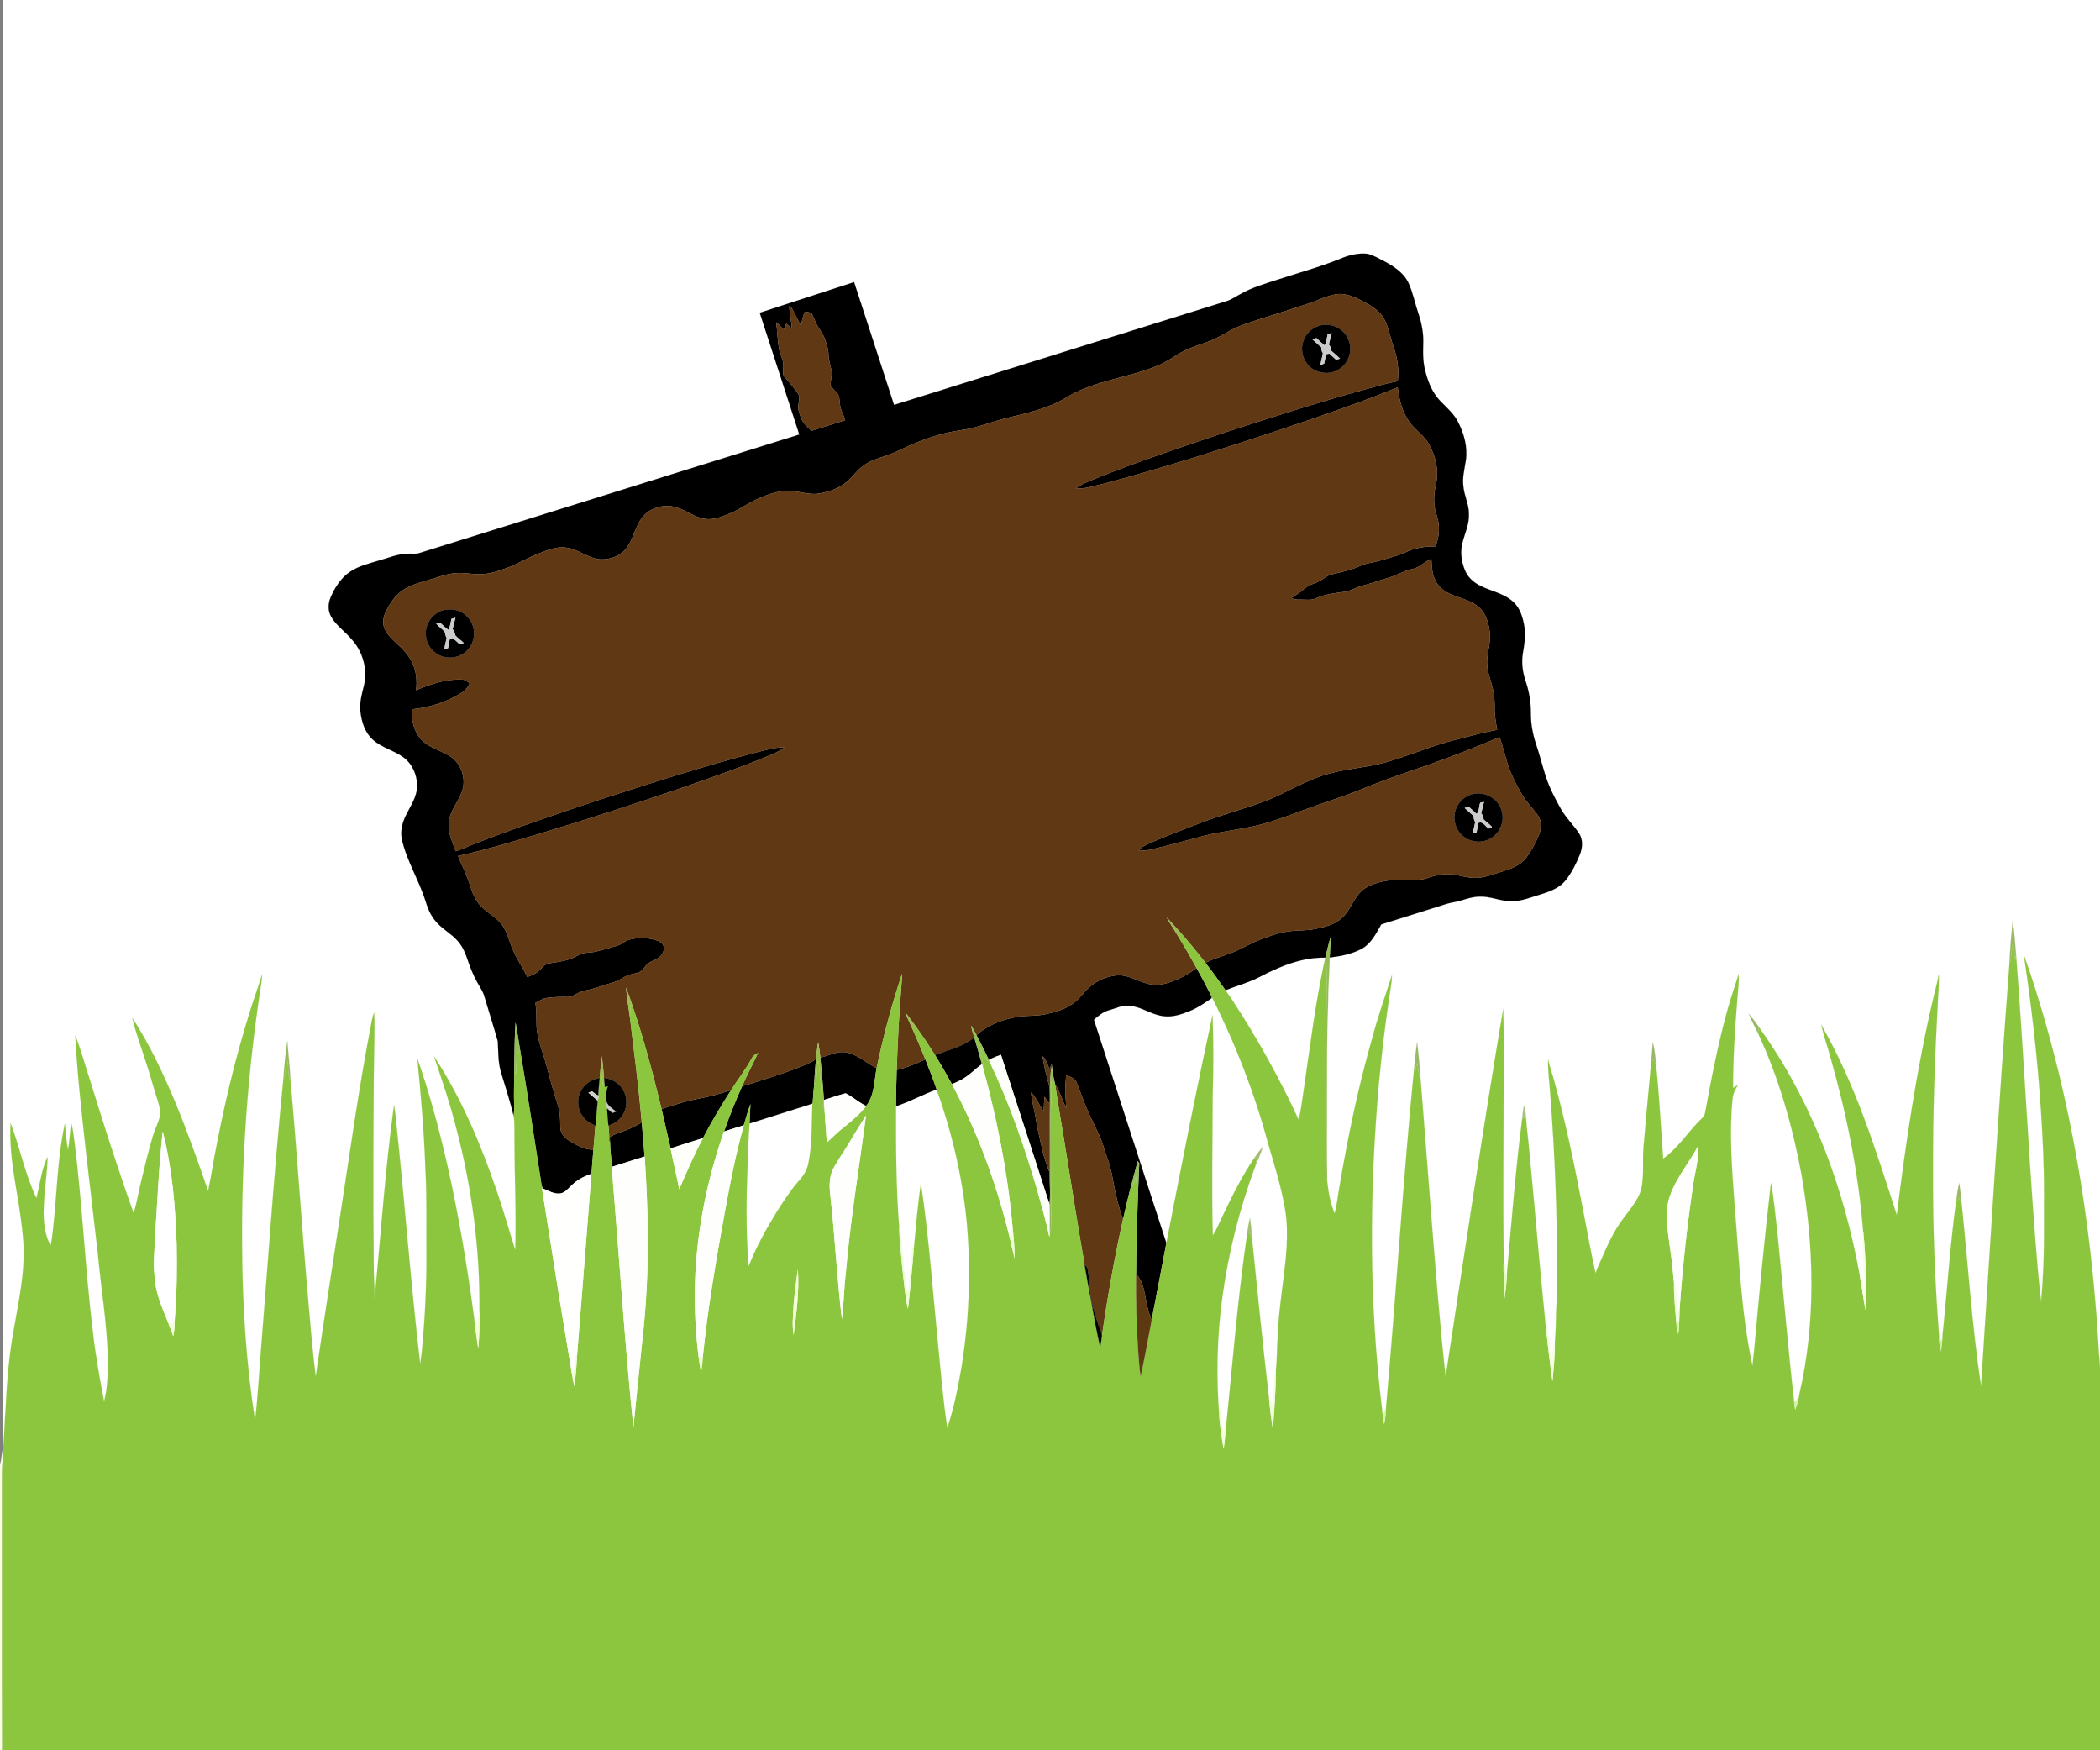 <?xml version="1.0" encoding="utf-8"?>
<!DOCTYPE svg PUBLIC "-//W3C//DTD SVG 1.1//EN" "http://www.w3.org/Graphics/SVG/1.1/DTD/svg11.dtd">
<svg version="1.1" id="Layer_1" xmlns="http://www.w3.org/2000/svg" xmlns:xlink="http://www.w3.org/1999/xlink" x="0px" y="0px"
	 viewBox="0 0 1920 1600" enable-background="new 0 0 1920 1600" xml:space="preserve">
<rect x="0" y="0" width="1920" height="1600" fill="#808080" stroke="none"/>
<g>
	<rect x="2.771" fill="#FFFFFF" width="1917.229" height="1600"/>
	<path stroke="#000000" stroke-width="0.094" d="M1225.4,236.59c7.7-3.38,16.16-5.37,24.6-4.6c5.48,1.26,10.37,4.21,15.35,6.72
		c8.78,4.68,17.83,10.43,22.28,19.73c4.12,8.84,5.91,18.52,9.04,27.73c3.06,8.93,4.92,18.34,4.55,27.82
		c-0.3,8.85-0.33,17.85,2.22,26.42c2.49,9.69,6.56,19.24,13.66,26.47c5.66,5.75,11.93,11.14,15.72,18.41
		c5.76,10.89,9.17,23.49,7.32,35.85c-1.13,7.56-3.2,15.14-2.27,22.86c0.61,8.87,5.26,16.98,5.11,25.96
		c0.45,9.45-4.04,18.03-6.09,27.04c-1.95,8.15-0.69,16.81,2.52,24.47c2.45,5.81,7.18,10.42,12.71,13.34
		c10.08,5.55,22.26,7.16,31.02,15.05c6.64,5.76,9.19,14.64,10.57,23.01c1.42,8.22-0.11,16.52-1.45,24.65
		c-1.4,8.53-0.09,17.28,2.67,25.42c3.14,9.36,4.77,19.21,4.71,29.09c-0.05,9.67,1.7,19.28,4.79,28.43
		c3.19,9.41,5.6,19.06,8.55,28.54c3.45,10.8,8.68,20.94,14.25,30.77c4.53,7.9,11.2,14.25,16.26,21.76
		c3.84,5.64,3.52,13,1.11,19.14c-3.24,8.25-7.28,16.31-12.66,23.38c-5.29,7.03-13.68,10.49-21.82,13
		c-9.56,2.81-19,7.11-29.17,6.71c-9.5-0.11-18.41-4.51-27.95-4.16c-5.85,0.03-11.48,1.77-17,3.49
		c-4.48,1.43-9.21,1.83-13.69,3.23c-19.82,6.23-39.61,12.54-59.45,18.69c-4.79,8.41-9.37,17.82-18.31,22.57
		c-8.9,4.6-18.95,6.59-28.84,7.7c0.22-6.36,0.78-12.69,0.96-19.04c-1.89,6.32-3.36,12.77-4.91,19.19
		c-21.47-0.49-41.83,8.01-60.5,17.82c-9.83,5.09-20.6,7.82-30.81,11.97c-5.85-8.45-11.88-16.77-18.18-24.89
		c6.91-4.16,14.89-5.84,22.31-8.81c9.7-3.52,18.46-9.13,28.08-12.84c9.46-3.62,19.18-6.9,29.34-7.72
		c6.98-0.66,14.08-0.35,20.97-1.89c8.72-1.77,17.99-4.08,24.54-10.51c8.03-7.64,10.62-19.63,19.89-26.12
		c6.98-4.68,15.4-6.75,23.64-7.79c11.51-0.72,23.39,1.64,34.58-2.2c7.49-2.66,15.49-4.17,23.44-2.98
		c6.65,0.96,13.14,3.18,19.93,3.03c8.82-0.05,17.03-3.63,25.35-6.13c7.67-2.45,15.82-5.44,20.87-12.09
		c4.73-6.23,8.54-13.16,11.57-20.36c2.53-5.97,3.13-13.39-0.9-18.86c-4.95-6.67-10.95-12.56-15.07-19.83
		c-3.8-6.78-7.38-13.71-10.31-20.9c-3.78-9.95-5.86-20.44-9.47-30.44c-20.88,8.85-42.01,17.13-63.38,24.71
		c-14.52,5.23-29.24,9.88-43.68,15.32c-12.34,4.66-24.42,9.96-36.87,14.31c-14.83,5-29.62,10.13-44.27,15.64
		c-11.94,4.48-24.04,8.65-36.5,11.41c-17.1,3.76-34.63,5.48-51.48,10.37c-14.26,3.85-28.52,7.73-42.92,11.02
		c-3.54,0.85-7.18,1.14-10.8,0.93c2.64-3.83,7.12-5.48,11.18-7.33c16.03-6.87,32.33-13.08,48.63-19.29
		c18.8-6.87,38.14-12.16,56.93-19.09c19.6-7.8,37.55-19.73,58.16-24.94c18.55-4.96,38.02-5.62,56.29-11.69
		c19.7-6.07,38.76-14.15,58.8-19.09c12.52-3.14,24.95-6.75,37.68-8.99c-1.22-6.99-2.48-14.02-2.28-21.15
		c0.16-8.12-1.25-16.21-3.7-23.94c-1.47-4.61-2.83-9.29-3.09-14.14c-0.88-10.14,3.7-19.91,2.31-30.05
		c-1.04-8.33-3.35-17.3-10.03-22.94c-7.78-6.72-18.37-8.15-27.35-12.62c-5.89-2.75-10.95-7.57-13.23-13.74
		c-2.36-5.56-2.31-11.69-2.76-17.6c-6.35,2.21-10.77,8.11-17.58,9.21c-7.42,1.49-13.84,5.74-21.07,7.78
		c-8.41,2.47-16.65,5.46-25.13,7.67c-5.15,1.24-9.65,4.4-14.9,5.25c-9.12,1.24-18.49,2.2-26.94,6.12
		c-4.1,1.87-8.67,1.08-13,1.1c-3.12-0.19-6.69,0.6-9.19-1.74c3.98-2.49,8.07-4.87,11.56-8.07
		c4.25-4,10.27-4.87,15.15-7.81c3.17-1.82,5.98-4.39,9.6-5.33c9.05-2.33,18.43-3.94,26.91-8.06
		c5.01-2.42,10.67-2.66,15.96-4.18c6.4-1.79,12.77-3.71,19.13-5.66c4.75-1.46,8.95-4.32,13.82-5.43
		c6.29-1.78,12.84-2.47,19.38-2.33c3.68-8.92,4.43-19.06,1.22-28.24c-3.23-9.08-2.95-18.98-0.79-28.26
		c2.98-12.44-0.06-25.65-6.17-36.67c-4.35-8.01-12.4-12.93-17.74-20.15c-6.87-9.27-9.7-20.82-10.96-32.12
		c-34.89,14.3-70.65,26.32-106.34,38.43c-52.97,17.48-106.08,34.66-159.99,49.03c-9.3,1.98-18.47,5.51-28.11,5.08
		c4.83-4.02,10.83-6.1,16.54-8.52c39.18-15.86,79.33-29.17,119.39-42.62c42.96-13.91,85.95-27.76,129.5-39.75
		c9.6-2.63,19.18-5.37,28.97-7.24c1.46-10.65-0.32-21.42-3.84-31.5c-3.35-9.32-4.49-19.61-10.16-27.95
		c-5-6.9-12.72-11.03-20.14-14.8c-7.02-3.49-14.85-6.63-22.83-5.12c-8.57,1.51-16.33,5.7-24.56,8.36
		c-14.04,4.73-28.23,9.03-42.34,13.57c-9.82,3.26-19.9,6.02-29,11.05c-7.21,3.93-14.28,8.24-22.09,10.9
		c-8.89,3.05-17.94,5.94-25.99,10.91c-5.39,3.38-10.74,6.9-16.57,9.53c-27.63,12.04-59.09,13.96-85.18,29.77
		c-16.67,10.37-36.19,14.43-55.02,19c-10.19,2.46-20.01,6.18-30.14,8.81c-7.54,2.01-15.37,2.53-22.96,4.32
		c-15.72,3.47-30.75,9.48-45.21,16.46c-8.15,3.96-16.99,6.11-25.28,9.69c-7.11,3.07-12.62,8.65-17.6,14.42
		c-7.57,8.74-18.8,13.45-30.01,15.26c-10.12,1.67-19.88-2.91-29.98-2.45c-8.84,0.38-17.28,3.42-25.33,6.89
		c-8.95,3.72-16.63,9.87-25.63,13.46c-7.29,2.94-14.95,6.39-22.99,5.35c-10.59-1.25-18.81-9.13-29.13-11.23
		c-10.84-2.35-23.23,1.8-29.64,11.05c-5.72,8.23-7.29,18.64-13.34,26.68c-5.49,7.31-14.99,10.81-23.94,10.4
		c-11.34-0.74-20.2-9.34-31.4-10.7c-8.91-1.36-17.34,2.51-25.47,5.55c-9.68,3.64-18.42,9.34-28.16,12.84
		c-7.76,2.76-15.65,5.79-24,5.82c-8.34,0.45-16.61-1.87-24.93-0.75c-7.64,0.81-14.79,3.76-22.15,5.79
		c-8.39,2.51-17.1,4.71-24.48,9.63c-7.05,4.66-11.85,11.93-15.53,19.39c-2.5,4.95-3.46,11.02-1.14,16.22
		c2.4,5.01,6.5,8.92,10.53,12.63c6.16,5.57,12.13,11.79,15.32,19.6c3.24,7.41,3.73,15.64,2.85,23.6
		c13.16-5.54,27.17-10.4,41.65-9.71c2.88-0.16,5.18,1.65,7.27,3.39c-1.53,3.78-4.27,6.87-7.8,8.91
		c-13.53,8.57-29.3,13.31-45.18,14.9c-0.29,9.73,1.96,20.12,8.61,27.53c7.83,8.47,20.08,10.09,28.91,17.13
		c7.88,6.4,11.46,17.34,9.43,27.22c-2.52,11.08-11.62,19.56-12.93,31.03c-1.33,9.41,3.29,18.11,6.2,26.76
		c5.59-1.54,10.73-4.3,16.15-6.32c37.27-14.59,75.24-27.3,113.18-40c48.79-15.77,97.63-31.53,147.28-44.45
		c7.92-1.8,15.81-4.46,24.04-4.04c-6.77,5.28-15.17,7.65-22.89,11.13c-34.24,13.45-69.07,25.31-103.96,36.93
		c-41.92,13.93-84.06,27.21-126.49,39.5c-14.93,4.24-29.91,8.3-45.07,11.64c2.16,6.21,5.43,11.94,7.7,18.11
		c3.55,8.36,5.12,17.72,10.85,25.01c5.82,7.94,15.61,11.68,21.4,19.64c4.98,6.52,6.58,14.74,9.75,22.15
		c3.59,9.07,9.54,16.92,13.53,25.8c4.05-1.78,8.45-3.27,11.58-6.54c2.4-2.28,4.5-5.37,7.97-6c9.09-1.44,18.7-2.35,26.72-7.27
		c5.21-3.34,11.63-2.06,17.34-3.7c6.25-1.72,12.53-3.3,18.72-5.22c4.58-1.25,7.83-5.41,12.69-5.88
		c8.16-1.9,16.79-1.42,24.63,1.57c2.34,1.12,5.04,2.94,5.13,5.83c0.67,3.75-1.71,7.14-4.5,9.36c-2.77,2.11-6.22,3.01-9.12,4.9
		c-3.15,2.17-4.74,5.95-7.91,8.08c-2.58,1.31-5.51,1.61-8.27,2.37c-5.61,1.18-9.95,5.3-15.36,6.99c-5.82,1.82-11.64,3.66-17.44,5.55
		c-5.35,1.77-11.18,2.08-16.19,4.84c-2.88,1.4-5.69,3.46-9.03,3.33c-6.4-0.22-12.8-0.02-19.14,0.86c-3.79,0.55-7.01,2.77-10.34,4.49
		c1.07,6.71,0.9,13.5,0.99,20.27c0.37,12.97,5.96,24.93,9.17,37.32c2.96,10.9,5.71,21.86,9.29,32.58
		c1.89,5.51,3.13,11.26,3.18,17.11c0.25,4.5-0.55,9.57,2.37,13.43c3.87,5.07,9.96,7.69,15.5,10.53
		c3.87,2.03,8.18,2.96,12.54,2.99c-0.7,7.34-1.19,14.69-1.8,22.04c-0.41,0.16-1.21,0.47-1.61,0.63
		c-5.92,2.05-11.54,5.12-16.06,9.51c-3.36,2.98-6.25,7.17-11.02,7.9c-5.54,0.65-10.49-2.47-15.45-4.43
		c-1.83-2.11-1.66-5.1-2.19-7.68c-6.17-39.72-12.32-79.44-18.96-119.09c-1.34-8.33-2.64-16.66-4.1-24.97
		c-1,13.62-0.89,27.3-1.23,40.95c0.03,8.05-0.23,16.1-0.22,24.16c-0.11,6.69,0.68,13.41-0.37,20.07
		c-3.14-13.29-7.42-26.27-11.36-39.33c-2.86-9.31-2.61-19.09-3.05-28.69c-3.77-13.74-8.25-27.29-12.25-40.96
		c-1.21-4.66-4.09-8.57-6.34-12.73c-4.15-7.29-7.18-15.16-9.79-23.11c-1.79-5.41-4.39-10.61-8.16-14.91
		c-6.02-7.06-14.68-11.24-20.53-18.46c-4.57-5.34-7.16-11.99-9.21-18.62c-6.02-19.19-17.15-36.48-21.52-56.22
		c-1.46-7.45,0.48-15.13,3.82-21.8c4.06-8.44,9.94-16.56,10.2-26.27c0.18-10.17-4.25-20.74-12.64-26.76
		c-8.68-6.42-19.87-8.67-27.89-16.09c-7.34-6.56-10.35-16.54-11.36-26.03c-0.87-7.97,1.39-15.75,3.26-23.4
		c3.53-14.8-1-31.03-11.19-42.24c-5.91-7.06-13.89-12.36-18.61-20.4c-3.24-5.36-3.11-12.13-0.72-17.78
		c3.89-9.28,9.63-18.22,18.18-23.83c7.63-5.02,16.64-7.18,25.28-9.8c8.7-2.37,17.16-6.04,26.27-6.46c3.8-0.37,7.72,0.55,11.43-0.6
		c115.81-36.08,231.58-72.3,347.4-108.36c-12.03-37.1-24.09-74.2-36.17-111.28c28.74-9.35,57.5-18.65,86.24-28.03
		c12.22,37.4,24.34,74.83,36.52,112.24c101.53-31.65,203.05-63.37,304.58-95.03c4.76-1.55,8.81-4.61,13.25-6.87
		c9.97-5.55,20.98-8.76,31.78-12.23C1186.47,249.6,1206.35,244.27,1225.4,236.59 M721.68,279.58c-0.05,6.94,2.19,13.66,2.11,20.62
		c-1.65-1.45-3.26-2.93-4.84-4.44c-0.9,1.72-0.67,4.59-2.81,5.24c-2.14-2.15-3.96-4.62-6.43-6.41c1.12,8.55,1.09,17.24,2.91,25.7
		c1.21,4.89,3.97,9.49,3.62,14.69c0.13,3.41-1.33,7.56,1.54,10.24c4,4.37,7.81,8.91,11.27,13.73c2.96,2.99,1.16,7.43,0.98,11.09
		c-0.79,3.79,0.85,7.41,1.97,10.94c1.5,5.39,6.07,8.97,9.76,12.86c10.31-3.29,20.65-6.43,30.95-9.76
		c-1.15-4.86-4.39-9.06-4.71-14.13c-0.63-3.7-0.07-8.13-3.03-10.94c-1.93-2.23-4.27-4.21-5.56-6.91c-0.16-4.71,1.78-9.4,0.65-14.08
		c-1.07-4.63-2.5-9.21-2.61-13.99c-0.11-5.45-1.91-10.64-3.9-15.65c-1.83-4.56-5.28-8.2-7.3-12.66c-1.59-3.08-2.56-6.47-4.38-9.42
		c-1.84-0.99-4-1-5.99-1.41c-1.83,4.19-2.87,8.65-3.43,13.18c-2.69-5.17-5.4-10.32-8.08-15.49
		C723.76,281.35,722.79,280.34,721.68,279.58z"/>
	<path stroke="#000000" stroke-width="0.094" d="M1073.34,896.49c7.47-2.74,14.3-6.91,20.74-11.52
		c4.81,8.64,9.37,17.42,13.88,26.23c-0.08,0.36-0.24,1.06-0.32,1.41c-6.35,4.22-12.59,8.73-19.75,11.51
		c-7.89,3.25-16.41,6.12-25.05,4.65c-10.77-1.48-19.84-8.88-30.82-9.46c-6.25-0.61-11.93,2.53-17.81,4.05
		c-5.49,1.45-9.94,5.14-14.08,8.84c21.98,68.1,44.29,136.09,66.27,204.19c-4.35,23.51-9,46.97-13.47,70.46
		c-4.6-10.33-5.13-21.85-8.37-32.58c-1.23-3.69-3.54-6.86-5.86-9.92c0.02-25.27,1.01-50.53,1.82-75.78
		c0.41-8.41,0.72-16.82,1.07-25.23c-0.54-0.69-1.06-1.36-1.57-2.02c-1.25,6.95-3.71,13.62-5.24,20.52
		c-2.95,10.91-5.54,21.93-8.02,32.96c-4.52-12.61-7.41-25.72-9.76-38.89c-1.67-10.34-5.7-20.04-8.82-29.97
		c-2.3-7.56-6.35-14.41-9.54-21.6c-5.85-11.37-9.82-23.57-14.62-35.4c-1.75-3.52-5.88-4.67-9.24-6.07
		c-0.32,6.03-1.22,12.07-0.68,18.13c0.33,4.04,0.59,8.09,0.7,12.16c-3.45-7.33-5.83-15.18-10.16-22.06
		c-0.15-0.58-0.29-1.14-0.4-1.68c-1.15-4.78-1.95-9.63-2.48-14.51c-0.05-0.59-0.17-1.78-0.23-2.37c-0.64,1.56-1.33,3.1-1.89,4.71
		c-2.17-3.9-2.9-8.81-6.49-11.73c1.43,9.78,3.95,19.41,6.64,28.93c0.16,4.95,0.07,9.91,0.06,14.87c-1.64-2.28-3.27-4.56-4.93-6.81
		c-0.28,4.48-0.45,8.98-0.78,13.47c-3.97-5.69-6.57-12.33-11.39-17.4c0.28,7.63,2.89,14.88,4,22.4c1.6,10.91,4.36,21.6,6.79,32.35
		c1.43,6.51,3.99,12.68,6.22,18.94c-0.17,9.55,0.86,19.17-0.23,28.69c-14.71-45.58-29.6-91.1-44.38-136.66
		c-3.24,1.1-6.42,2.36-9.53,3.78c-0.39,0.15-1.19,0.44-1.59,0.59c-3.61-7.55-7.34-15.04-11.27-22.43
		c10.94-9.88,25.32-14.97,39.73-17c7.82-1,15.81-0.41,23.56-2.14c9.27-2.03,18.81-4.65,26.33-10.74c5.12-3.9,8.56-9.48,13.36-13.7
		c7.19-6.51,16.67-10.49,26.33-11.13c11.38-0.41,20.78,7.49,31.88,8.56C1060.62,900.89,1067.2,898.9,1073.34,896.49z"/>
	<path stroke="#000000" stroke-width="0.094" d="M750.02,966.9c7.89-1.93,15.57-6.44,23.95-4.9
		c10.43,2.04,18.19,9.91,27.51,14.44c-2.23,11.73-1.83,24.83-9.65,34.66c-6.6-3.29-12.14-8.37-18.71-11.63
		c-6.7,1.7-13.2,4.12-19.82,6.12C752.38,992.68,751.32,979.78,750.02,966.9z"/>
	<path stroke="#000000" stroke-width="0.094" d="M743.06,970.16c1.39-0.6,2.32-1.82,3.08-3.07
		c-0.81,8.56-1.46,17.13-1.84,25.72c-0.63,5.3-0.77,10.65-1.29,15.98c-0.47,0.15-1.42,0.45-1.9,0.61
		c-18.6,5.88-37.22,11.73-55.83,17.6c0.14-5.87,0.53-11.74,0.83-17.59c-2.32,6.33-4.24,12.8-6.08,19.28
		c-6.06,1.84-12.1,3.7-18.09,5.73c4.97-14.07,10.44-27.97,16.63-41.54c3.47-0.91,6.92-1.94,10.34-3.04
		C707.17,983.91,725.76,978.63,743.06,970.16z"/>
	<path stroke="#000000" stroke-width="0.094" d="M819.82,978.17c9.09-2.2,17.75-5.87,26.26-9.73c3.59,9.09,7.17,18.19,10.28,27.46
		c-12.6,4.57-24.39,11.13-37.15,15.32C819.11,1000.2,819.55,989.18,819.82,978.17z"/>
	<path stroke="#000000" stroke-width="0.094" d="M642.63,1003.51c8.78-1.56,17.21-4.48,25.77-6.9
		c-9.17,14.23-17.86,28.79-25.67,43.81c-9.26,2.91-18.56,5.7-27.75,8.8c-0.49,0.05-1.47,0.13-1.95,0.18
		c-2.71-11.8-5.4-23.6-8.15-35.38C617.11,1009.37,629.76,1005.88,642.63,1003.51z"/>
	<path stroke="#000000" stroke-width="0.094" d="M570.6,1033.76c5.7-1.9,10.98-4.81,16.21-7.72
		c0.93,10.38,1.78,20.77,2.57,31.17c-10.02,3.12-20.02,6.28-30.02,9.47c-0.34-7.69-1.58-15.32-1.63-23.02
		c-0.02-1.44-0.08-2.86-0.19-4.26C561.64,1036.97,566.09,1035.25,570.6,1033.76z"/>
	<path fill="#603814" stroke="#603814" stroke-width="0.094" d="M1196.36,277.48c8.23-2.66,15.99-6.85,24.56-8.36
		c7.98-1.51,15.81,1.63,22.83,5.12c7.42,3.77,15.14,7.9,20.14,14.8c5.67,8.34,6.81,18.63,10.16,27.95
		c3.52,10.08,5.3,20.85,3.84,31.5c-9.79,1.87-19.37,4.61-28.97,7.24c-43.55,11.99-86.54,25.84-129.5,39.75
		c-40.06,13.45-80.21,26.76-119.39,42.62c-5.71,2.42-11.71,4.5-16.54,8.52c9.64,0.43,18.81-3.1,28.11-5.08
		c53.91-14.37,107.02-31.55,159.99-49.03c35.69-12.11,71.45-24.13,106.34-38.43c1.26,11.3,4.09,22.85,10.96,32.12
		c5.34,7.22,13.39,12.14,17.74,20.15c6.11,11.02,9.15,24.23,6.17,36.67c-2.16,9.28-2.44,19.18,0.79,28.26
		c3.21,9.18,2.46,19.32-1.22,28.24c-6.54-0.14-13.09,0.55-19.38,2.33c-4.87,1.11-9.07,3.97-13.82,5.43
		c-6.36,1.95-12.73,3.87-19.13,5.66c-5.29,1.52-10.95,1.76-15.96,4.18c-8.48,4.12-17.86,5.73-26.91,8.06
		c-3.62,0.94-6.43,3.51-9.6,5.33c-4.88,2.94-10.9,3.81-15.15,7.81c-3.49,3.2-7.58,5.58-11.56,8.07
		c2.5,2.34,6.07,1.55,9.19,1.74c4.33-0.02,8.9,0.77,13-1.1c8.45-3.92,17.82-4.88,26.94-6.12
		c5.25-0.85,9.75-4.01,14.9-5.25c8.48-2.21,16.72-5.2,25.13-7.67c7.23-2.04,13.65-6.29,21.07-7.78
		c6.81-1.1,11.23-7,17.58-9.21c0.45,5.91,0.4,12.04,2.76,17.6c2.28,6.17,7.34,10.99,13.23,13.74
		c8.98,4.47,19.57,5.9,27.35,12.62c6.68,5.64,8.99,14.61,10.03,22.94c1.39,10.14-3.19,19.91-2.31,30.05
		c0.26,4.85,1.62,9.53,3.09,14.14c2.45,7.73,3.86,15.82,3.7,23.94c-0.2,7.13,1.06,14.16,2.28,21.15
		c-12.73,2.24-25.16,5.85-37.68,8.99c-20.04,4.94-39.1,13.02-58.8,19.09c-18.27,6.07-37.74,6.73-56.29,11.69
		c-20.61,5.21-38.56,17.14-58.16,24.94c-18.79,6.93-38.13,12.22-56.93,19.09c-16.3,6.21-32.6,12.42-48.63,19.29
		c-4.06,1.85-8.54,3.5-11.18,7.33c3.62,0.21,7.26-0.08,10.8-0.93c14.4-3.29,28.66-7.17,42.92-11.02
		c16.85-4.89,34.38-6.61,51.48-10.37c12.46-2.76,24.56-6.93,36.5-11.41c14.65-5.51,29.44-10.64,44.27-15.64
		c12.45-4.35,24.53-9.65,36.87-14.31c14.44-5.44,29.16-10.09,43.68-15.32c21.37-7.58,42.5-15.86,63.38-24.71
		c3.61,10,5.69,20.49,9.47,30.44c2.93,7.19,6.51,14.12,10.31,20.9c4.12,7.27,10.12,13.16,15.07,19.83
		c4.03,5.47,3.43,12.89,0.9,18.86c-3.03,7.2-6.84,14.13-11.57,20.36c-5.05,6.65-13.2,9.64-20.87,12.09
		c-8.32,2.5-16.53,6.08-25.35,6.13c-6.79,0.15-13.28-2.07-19.93-3.03c-7.95-1.19-15.95,0.32-23.44,2.98
		c-11.19,3.84-23.07,1.48-34.58,2.2c-8.24,1.04-16.66,3.11-23.64,7.79c-9.27,6.49-11.86,18.48-19.89,26.12
		c-6.55,6.43-15.82,8.74-24.54,10.51c-6.89,1.54-13.99,1.23-20.97,1.89c-10.16,0.82-19.88,4.1-29.34,7.72
		c-9.62,3.71-18.38,9.32-28.08,12.84c-7.42,2.97-15.4,4.65-22.31,8.81c-7.74-9.99-15.74-19.79-24.19-29.19
		c-3.81-4.12-7.51-8.33-11.35-12.4c3.43,5.99,7.31,11.7,10.8,17.65c5.69,9.43,11.24,18.93,16.55,28.58
		c-6.44,4.61-13.27,8.78-20.74,11.52c-6.14,2.41-12.72,4.4-19.39,3.6c-11.1-1.07-20.5-8.97-31.88-8.56
		c-9.66,0.64-19.14,4.62-26.33,11.13c-4.8,4.22-8.24,9.8-13.36,13.7c-7.52,6.09-17.06,8.71-26.33,10.74
		c-7.75,1.73-15.74,1.14-23.56,2.14c-14.41,2.03-28.79,7.12-39.73,17c-1.56-2.95-3.12-5.9-4.87-8.73c0.64,3.69,1.71,7.29,2.87,10.86
		c-10.41,8.46-23.64,11.44-35.92,16.06c-5.28-8.33-10.68-16.59-16.45-24.58c-3.43-4.77-6.82-9.57-10.56-14.09
		c1.87,5.32,4.49,10.33,6.73,15.5c4,8.99,7.89,18.03,11.52,27.18c-8.51,3.86-17.17,7.53-26.26,9.73
		c0.85-25.75,2.19-51.48,4.29-77.16c0.31-3.54,0.52-7.09,0.58-10.63c-9.48,28.17-17.05,56.98-23.21,86.06
		c-9.32-4.53-17.08-12.4-27.51-14.44c-8.38-1.54-16.06,2.97-23.95,4.9c-0.53-4.75-1.1-9.5-1.93-14.19
		c-0.93,4.75-1.34,9.58-1.95,14.38c-0.76,1.25-1.69,2.47-3.08,3.07c-17.3,8.47-35.89,13.75-54.15,19.68
		c-3.42,1.1-6.87,2.13-10.34,3.04c4.38-10.34,9.8-20.18,14.5-30.36c-2.21,1.19-4.53,2.51-5.71,4.85
		c-5.47,10.27-12.79,19.39-18.96,29.24c-8.56,2.42-16.99,5.34-25.77,6.9c-12.87,2.37-25.52,5.86-37.75,10.51
		c-7.65-31.77-16-63.4-26.52-94.35c-1.96-5.64-3.85-11.32-6.07-16.86c1.06,9.17,2.36,18.31,3.68,27.45
		c3.9,31.89,8,63.77,10.84,95.78c-5.23,2.91-10.51,5.82-16.21,7.72c-4.51,1.49-8.96,3.21-13.06,5.64
		c0.11,1.4,0.17,2.82,0.19,4.26c-0.21-0.12-0.64-0.37-0.85-0.49c0.32-4.78-0.2-9.53-0.64-14.27c5.34-1.47,10.1-4.86,13.07-9.57
		c5.54-8.42,4.13-20.63-3.22-27.54c-3.61-3.71-8.55-5.66-13.58-6.43c0.02,0.81,0.08,2.43,0.1,3.24l-0.09,0.69
		c-0.53-7.88-1.39-15.74-2.21-23.59c-0.71,4.68-1.18,9.39-1.47,14.12c-0.17,1.84-0.4,3.68-0.57,5.54
		c-7.3,1.25-14.3,5.59-17.42,12.51c-3.93,7.49-2.7,17.1,2.65,23.59c2.7,3.66,6.88,5.7,10.91,7.59
		c-0.62,7.31-1.19,14.63-1.83,21.94c-4.36-0.03-8.67-0.96-12.54-2.99c-5.54-2.84-11.63-5.46-15.5-10.53
		c-2.92-3.86-2.12-8.93-2.37-13.43c-0.05-5.85-1.29-11.6-3.18-17.11c-3.58-10.72-6.33-21.68-9.29-32.58
		c-3.21-12.39-8.8-24.35-9.17-37.32c-0.09-6.77,0.08-13.56-0.99-20.27c3.33-1.72,6.55-3.94,10.34-4.49
		c6.34-0.88,12.74-1.08,19.14-0.86c3.34,0.13,6.15-1.93,9.03-3.33c5.01-2.76,10.84-3.07,16.19-4.84c5.8-1.89,11.62-3.73,17.44-5.55
		c5.41-1.69,9.75-5.81,15.36-6.99c2.76-0.76,5.69-1.06,8.27-2.37c3.17-2.13,4.76-5.91,7.91-8.08c2.9-1.89,6.35-2.79,9.12-4.9
		c2.79-2.22,5.17-5.61,4.5-9.36c-0.09-2.89-2.79-4.71-5.13-5.83c-7.84-2.99-16.47-3.47-24.63-1.57
		c-4.86,0.47-8.11,4.63-12.69,5.88c-6.19,1.92-12.47,3.5-18.72,5.22c-5.71,1.64-12.13,0.36-17.34,3.7
		c-8.02,4.92-17.63,5.83-26.72,7.27c-3.47,0.63-5.57,3.72-7.97,6c-3.13,3.27-7.53,4.76-11.58,6.54c-3.99-8.88-9.94-16.73-13.53-25.8
		c-3.17-7.41-4.77-15.63-9.75-22.15c-5.79-7.96-15.58-11.7-21.4-19.64c-5.73-7.29-7.3-16.65-10.85-25.01
		c-2.27-6.17-5.54-11.9-7.7-18.11c15.16-3.34,30.14-7.4,45.07-11.64c42.43-12.29,84.57-25.57,126.49-39.5
		c34.89-11.62,69.72-23.48,103.96-36.93c7.72-3.48,16.12-5.85,22.89-11.13c-8.23-0.42-16.12,2.24-24.04,4.04
		c-49.65,12.92-98.49,28.68-147.28,44.45c-37.94,12.7-75.91,25.41-113.18,40c-5.42,2.02-10.56,4.78-16.15,6.32
		c-2.91-8.65-7.53-17.35-6.2-26.76c1.31-11.47,10.41-19.95,12.93-31.03c2.03-9.88-1.55-20.82-9.43-27.22
		c-8.83-7.04-21.08-8.66-28.91-17.13c-6.65-7.41-8.9-17.8-8.61-27.53c15.88-1.59,31.65-6.33,45.18-14.9
		c3.53-2.04,6.27-5.13,7.8-8.91c-2.09-1.74-4.39-3.55-7.27-3.39c-14.48-0.69-28.49,4.17-41.65,9.71c0.88-7.96,0.39-16.19-2.85-23.6
		c-3.19-7.81-9.16-14.03-15.32-19.6c-4.03-3.71-8.13-7.62-10.53-12.63c-2.32-5.2-1.36-11.27,1.14-16.22
		c3.68-7.46,8.48-14.73,15.53-19.39c7.38-4.92,16.09-7.12,24.48-9.63c7.36-2.03,14.51-4.98,22.15-5.79
		c8.32-1.12,16.59,1.2,24.93,0.75c8.35-0.03,16.24-3.06,24-5.82c9.74-3.5,18.48-9.2,28.16-12.84c8.13-3.04,16.56-6.91,25.47-5.55
		c11.2,1.36,20.06,9.96,31.4,10.7c8.95,0.41,18.45-3.09,23.94-10.4c6.05-8.04,7.62-18.45,13.34-26.68
		c6.41-9.25,18.8-13.4,29.64-11.05c10.32,2.1,18.54,9.98,29.13,11.23c8.04,1.04,15.7-2.41,22.99-5.35
		c9-3.59,16.68-9.74,25.63-13.46c8.05-3.47,16.49-6.51,25.33-6.89c10.1-0.46,19.86,4.12,29.98,2.45
		c11.21-1.81,22.44-6.52,30.01-15.26c4.98-5.77,10.49-11.35,17.6-14.42c8.29-3.58,17.13-5.73,25.28-9.69
		c14.46-6.98,29.49-12.99,45.21-16.46c7.59-1.79,15.42-2.31,22.96-4.32c10.13-2.63,19.95-6.35,30.14-8.81
		c18.83-4.57,38.35-8.63,55.02-19c26.09-15.81,57.55-17.73,85.18-29.77c5.83-2.63,11.18-6.15,16.57-9.53
		c8.05-4.97,17.1-7.86,25.99-10.91c7.81-2.66,14.88-6.97,22.09-10.9c9.1-5.03,19.18-7.79,29-11.05
		C1168.13,286.51,1182.32,282.21,1196.36,277.48 M1207.36,297.47c-6.94,1.54-12.98,6.82-15.42,13.5
		c-2.96,7.11-1.55,15.79,3.3,21.75c6.18,8.1,18.47,10.56,27.38,5.71c9.73-4.71,14.72-17.44,10.44-27.44
		C1229.47,300.91,1217.69,294.66,1207.36,297.47 M406.31,557.59c-10.5,2.12-18.13,12.86-16.91,23.46
		c0.56,9.08,7.5,17.05,16.22,19.34c7.82,2.15,16.85-0.37,22.13-6.61c7.7-8.08,7.51-22.2-0.55-29.96
		C422.07,558,413.75,555.99,406.31,557.59 M1344.39,726.52c-6.85,2.39-12.4,8.36-14,15.49c-2.08,7.58,0.56,16.1,6.22,21.47
		c5.87,5.53,14.83,7.44,22.44,4.72c10.22-3.36,16.77-14.93,14.29-25.44C1371.1,730.08,1356.38,721.96,1344.39,726.52z"/>
	<path fill="#603814" stroke="#603814" stroke-width="0.094" d="M721.68,279.58c1.11,0.76,2.08,1.77,2.69,3
		c2.68,5.17,5.39,10.32,8.08,15.49c0.56-4.53,1.6-8.99,3.43-13.18c1.99,0.41,4.15,0.42,5.99,1.41c1.82,2.95,2.79,6.34,4.38,9.42
		c2.02,4.46,5.47,8.1,7.3,12.66c1.99,5.01,3.79,10.2,3.9,15.65c0.11,4.78,1.54,9.36,2.61,13.99c1.13,4.68-0.81,9.37-0.65,14.08
		c1.29,2.7,3.63,4.68,5.56,6.91c2.96,2.81,2.4,7.24,3.03,10.94c0.32,5.07,3.56,9.27,4.71,14.13c-10.3,3.33-20.64,6.47-30.95,9.76
		c-3.69-3.89-8.26-7.47-9.76-12.86c-1.12-3.53-2.76-7.15-1.97-10.94c0.18-3.66,1.98-8.1-0.98-11.09
		c-3.46-4.82-7.27-9.36-11.27-13.73c-2.87-2.68-1.41-6.83-1.54-10.24c0.35-5.2-2.41-9.8-3.62-14.69
		c-1.82-8.46-1.79-17.15-2.91-25.7c2.47,1.79,4.29,4.26,6.43,6.41c2.14-0.65,1.91-3.52,2.81-5.24c1.58,1.51,3.19,2.99,4.84,4.44
		C723.87,293.24,721.63,286.52,721.68,279.58z"/>
	<path fill="#603814" stroke="#603814" stroke-width="0.094" d="M974.78,982.87c3.36,1.4,7.49,2.55,9.24,6.07
		c4.8,11.83,8.77,24.03,14.62,35.4c3.19,7.19,7.24,14.04,9.54,21.6c3.12,9.93,7.15,19.63,8.82,29.97
		c2.35,13.17,5.24,26.28,9.76,38.89c-7.93,35.46-14.23,71.27-19.37,107.23c0.52-3.53-1.6-6.56-2.7-9.74
		c-4.16-12.12-7.88-24.55-8.69-37.41c-0.52-4.85-0.48-9.78-1.54-14.56c-0.34-1.75-1.49-3.15-2.88-4.17
		c-5.76-33.34-11.06-66.75-16.45-100.15c-3.31-21.66-7.39-43.21-10.49-64.9c4.33,6.88,6.71,14.73,10.16,22.06
		c-0.11-4.07-0.37-8.12-0.7-12.16C973.56,994.94,974.46,988.9,974.78,982.87z"/>
	<path fill="#010001" stroke="#010001" stroke-width="0.094" d="M1207.36,297.47c10.33-2.81,22.11,3.44,25.7,13.52
		c4.28,10-0.71,22.73-10.44,27.44c-8.91,4.85-21.2,2.39-27.38-5.71c-4.85-5.96-6.26-14.64-3.3-21.75
		C1194.38,304.29,1200.42,299.01,1207.36,297.47 M1213.85,305.74c-0.74,3.38-1.06,6.93-2.73,10.02
		c-2.68-2.07-5.12-4.4-7.57-6.71c-1.25,0.34-2.5,0.68-3.72,1.04c2.67,2.55,5.52,4.91,8.27,7.39
		c-0.16,1.96,0.36,3.87,1.46,5.5c-0.78,3.54-1.66,7.06-2.38,10.62c0.87-0.31,2.61-0.92,3.48-1.23c0.55-2.86,1.12-5.71,1.72-8.56
		c1.01-0.2,2.03-0.39,3.08-0.58c2,1.86,4.04,3.69,6.04,5.56c1.2-0.33,2.42-0.66,3.65-0.99c-2.53-2.45-5.22-4.71-7.87-7.01
		c-0.26-2.13-0.83-4.2-2.37-5.76c0.81-3.55,1.75-7.08,2.54-10.64C1216.23,304.83,1215.03,305.28,1213.85,305.74z"/>
	<path fill="#010001" stroke="#010001" stroke-width="0.094" d="M406.31,557.59c7.44-1.6,15.76,0.41,20.89,6.23
		c8.06,7.76,8.25,21.88,0.55,29.96c-5.28,6.24-14.31,8.76-22.13,6.61c-8.72-2.29-15.66-10.26-16.22-19.34
		C388.18,570.45,395.81,559.71,406.31,557.59 M412.79,565.72c-0.73,3.43-1.18,6.97-2.71,10.17c-2.8-1.99-5.25-4.4-7.76-6.71
		c-0.86,0.25-2.58,0.74-3.44,0.99c2.32,2.66,5.25,4.68,7.68,7.23c0.49,1.94,0.74,4,1.85,5.74c-0.73,3.53-1.72,7.02-2.22,10.6
		c0.85-0.32,2.57-0.96,3.43-1.28c0.47-2.82,1.01-5.62,1.6-8.41c0.71-0.2,2.14-0.6,2.85-0.8c2.14,1.88,4.26,3.8,6.35,5.75
		c1.2-0.4,2.41-0.78,3.63-1.18c-2.49-2.42-5.43-4.37-7.75-6.94c-0.44-2.09-1.03-4.13-2.53-5.71c0.82-3.48,1.71-6.94,2.56-10.41
		C415.14,565.08,413.96,565.4,412.79,565.72z"/>
	<path fill="#010001" stroke="#010001" stroke-width="0.094" d="M1344.39,726.52c11.99-4.56,26.71,3.56,28.95,16.24
		c2.48,10.51-4.07,22.08-14.29,25.44c-7.61,2.72-16.57,0.81-22.44-4.72c-5.66-5.37-8.3-13.89-6.22-21.47
		C1331.99,734.88,1337.54,728.91,1344.39,726.52 M1353.32,733.88c-1.21,3.32-0.65,7.52-3.27,10.19
		c-2.46-2.18-4.91-4.36-7.29-6.61c-1.23,0.38-2.43,0.76-3.61,1.17c2.69,2.42,5.43,4.8,8.13,7.25
		c0,1.96,0.4,3.9,1.54,5.55c-0.71,3.55-1.6,7.06-2.37,10.6c0.88-0.28,2.64-0.85,3.52-1.14c0.54-2.88,1.1-5.76,1.65-8.63
		c4.12-1.9,6.41,3.21,9.41,5.17c0.58-0.76,3.27-0.44,2.72-1.85c-2.28-2.36-4.95-4.28-7.34-6.51c0-2.13-0.77-4.02-2.21-5.54
		c0.79-3.51,1.66-7,2.59-10.48C1355.6,733.31,1354.47,733.6,1353.32,733.88z"/>
	<path fill="#010001" stroke="#010001" stroke-width="0.094" d="M854.84,964.43c12.28-4.62,25.51-7.6,35.92-16.06
		c2.45,8.1,4.73,16.25,7.04,24.4c-5.6,4.01-10.35,9.12-16.23,12.76c-3.52,2.28-7.37,3.97-11.22,5.59
		C865.4,982.09,860.29,973.15,854.84,964.43z"/>
	<path fill="#CCCBCB" stroke="#CCCBCB" stroke-width="0.094" d="M1213.85,305.74c1.18-0.46,2.38-0.91,3.6-1.35
		c-0.79,3.56-1.73,7.09-2.54,10.64c1.54,1.56,2.11,3.63,2.37,5.76c2.65,2.3,5.34,4.56,7.87,7.01
		c-1.23,0.33-2.45,0.66-3.65,0.99c-2-1.87-4.04-3.7-6.04-5.56c-1.05,0.19-2.07,0.38-3.08,0.58c-0.6,2.85-1.17,5.7-1.72,8.56
		c-0.87,0.31-2.61,0.92-3.48,1.23c0.72-3.56,1.6-7.08,2.38-10.62c-1.1-1.63-1.62-3.54-1.46-5.5
		c-2.75-2.48-5.6-4.84-8.27-7.39c1.22-0.36,2.47-0.7,3.72-1.04c2.45,2.31,4.89,4.64,7.57,6.71
		C1212.79,312.67,1213.11,309.12,1213.85,305.74z"/>
	<path fill="#CCCCCC" stroke="#CCCCCC" stroke-width="0.094" d="M412.79,565.72c1.17-0.32,2.35-0.64,3.54-0.96
		c-0.85,3.47-1.74,6.93-2.56,10.41c1.5,1.58,2.09,3.62,2.53,5.71c2.32,2.57,5.26,4.52,7.75,6.94c-1.22,0.4-2.43,0.78-3.63,1.18
		c-2.09-1.95-4.21-3.87-6.35-5.75c-0.71,0.2-2.14,0.6-2.85,0.8c-0.59,2.79-1.13,5.59-1.6,8.41c-0.86,0.32-2.58,0.96-3.43,1.28
		c0.5-3.58,1.49-7.07,2.22-10.6c-1.11-1.74-1.36-3.8-1.85-5.74c-2.43-2.55-5.36-4.57-7.68-7.23c0.86-0.25,2.58-0.74,3.44-0.99
		c2.51,2.31,4.96,4.72,7.76,6.71C411.61,572.69,412.06,569.15,412.79,565.72z"/>
	<path fill="#CBCBCB" stroke="#CBCBCB" stroke-width="0.094" d="M1353.32,733.88c1.15-0.28,2.28-0.57,3.47-0.83
		c-0.93,3.48-1.8,6.97-2.59,10.48c1.44,1.52,2.21,3.41,2.21,5.54c2.39,2.23,5.06,4.15,7.34,6.51
		c0.55,1.41-2.14,1.09-2.72,1.85c-3-1.96-5.29-7.07-9.41-5.17c-0.55,2.87-1.11,5.75-1.65,8.63c-0.88,0.29-2.64,0.86-3.52,1.14
		c0.77-3.54,1.66-7.05,2.37-10.6c-1.14-1.65-1.54-3.59-1.54-5.55c-2.7-2.45-5.44-4.83-8.13-7.25
		c1.18-0.41,2.38-0.79,3.61-1.17c2.38,2.25,4.83,4.43,7.29,6.61C1352.67,741.4,1352.11,737.2,1353.32,733.88z"/>
	<path fill="#CBCBCB" stroke="#CBCBCB" stroke-width="0.094" d="M555.01,1013.28c-0.66-2.58-0.58-5.26-0.73-7.88
		c0.46,5.32,5.77,7.49,9.09,10.87c-0.89,0.31-2.67,0.91-3.56,1.21C558.2,1016.08,556.59,1014.68,555.01,1013.28z"/>
	<path fill="#9DBB50" stroke="#9DBB50" stroke-width="0.094" d="M1066.73,838.74c3.84,4.07,7.54,8.28,11.35,12.4
		c-0.2,1.74-0.38,3.49-0.55,5.25C1074.04,850.44,1070.16,844.73,1066.73,838.74z"/>
	<path fill="#9DBB50" stroke="#9DBB50" stroke-width="0.094" d="M572.29,902.81c2.22,5.54,4.11,11.22,6.07,16.86
		c-0.76-0.45-1.52-0.89-2.27-1.32c0.24,3.96,0.14,7.94-0.12,11.91C574.65,921.12,573.35,911.98,572.29,902.81z"/>
	<path fill="#9DBB50" stroke="#9DBB50" stroke-width="0.094" d="M827.83,925.76c3.74,4.52,7.13,9.32,10.56,14.09
		c-1.04-0.52-2.05-0.97-3.07-1.43c-0.19,0.71-0.57,2.13-0.76,2.84C832.32,936.09,829.7,931.08,827.83,925.76z"/>
	<path fill="#98B866" stroke="#98B866" stroke-width="0.094" d="M1840.18,841.5c1.53,10.37,2.15,20.83,3.06,31.26
		c-0.26,1.73-0.54,3.49-0.83,5.24c-0.6-5.13-0.69-10.35-2.13-15.34c-2.07,5.86-0.41,12.39-3.05,18.08
		C1837.69,867.63,1838.98,854.56,1840.18,841.5z"/>
	<path fill="#98B866" stroke="#98B866" stroke-width="0.094" d="M1598.74,926.52c3.21,3.83,6.3,7.78,9.14,11.91
		c-0.1,2.32-0.19,4.64-0.12,6.98C1604.77,939.1,1601.42,932.97,1598.74,926.52z"/>
	<path fill="#98B866" stroke="#98B866" stroke-width="0.094" d="M1788.79,1095.75c0.56-4.79,1.35-9.55,2.39-14.25
		c0.97,5.38,1.59,10.81,2.06,16.26c-0.22,0.3-0.66,0.92-0.88,1.22c-0.55-1.63-1.04-3.24-1.53-4.86
		c-0.53,1.39-1.02,2.81-1.52,4.22C1789.18,1097.69,1788.92,1096.4,1788.79,1095.75z"/>
	<path fill="#8CC63E" stroke="#8CC63E" stroke-width="0.094" d="M1077.53,856.39c0.17-1.76,0.35-3.51,0.55-5.25
		c8.45,9.4,16.45,19.2,24.19,29.19c6.3,8.12,12.33,16.44,18.18,24.89c2.05,3,4.1,6.01,6.2,8.98
		c22.9,34.92,43.18,71.56,60.72,109.44c2.03-7.87,2.81-15.98,4.13-23.97c5.92-39.73,10.61-79.68,19.09-118.98
		c0.54-0.04,1.61-0.14,2.15-0.18c0.61,24.48-0.35,48.96-0.24,73.45c-0.24,38.67-0.41,77.34-0.29,116.01
		c-0.1,3.51,0.41,7.01,1.28,10.42c1.1,9.88,2.93,19.72,6.79,28.94c2.02-7.8,2.83-15.84,4.25-23.76
		c7.72-45.85,17.19-91.46,29.97-136.18c5.19-19.57,11.87-38.7,18.14-57.93c0.02,6.91-1.69,13.65-2.5,20.48
		c-3.85,25.27-6.76,50.68-9.23,76.12c-9.04,100.34-9.5,201.72,2.86,301.8c0.28,4.01,0.87,7.99,1.72,11.92
		c1.12-5.03,1.6-10.17,1.75-15.31c9.28-103.49,15.52-207.23,25.73-310.64c0.07,2.42,0.3,4.83,0.54,7.25
		c0.47-3.8,0.99-7.61,2.08-11.28c1.26,4.32,1.54,8.83,1.84,13.31c0.27-2.09,0.56-4.17,0.77-6.26
		c3.45,43.19,6.85,86.39,10.15,129.59c4.05,50.05,7.76,100.16,13.36,150.07c17.18-112.08,33.77-224.26,52.63-336.08
		c0.75,21.83,0.29,43.68,0.42,65.52c-0.11,54.82-0.69,109.65,0.02,164.46c-0.45,11.61,0.55,23.19,0.67,34.8
		c1.2-7.83,2.08-15.72,2.38-23.64c4.19-46.82,7.83-93.71,13.81-140.34c0.58-1.09,1.24-2.13,1.89-3.17
		c0.3,1.7,0.64,3.41,0.98,5.13c0.21-1.49,0.42-2.97,0.63-4.44c0.67,11.1,2.33,22.11,3.21,33.2
		c5.05,51.53,9.16,103.15,14.53,154.66c1.9,17.97,3.95,35.92,6.54,53.81c1-11.65,2.29-23.32,2.17-35.03
		c0.98-10.08,0.89-20.22,1.23-30.33c0.77-10.36,0.49-20.76,0.68-31.14c0.41-56.05-1.93-112.08-6.29-167.95
		c-0.67-9.81-2.09-19.59-1.77-29.43c1.45,7.18,4.17,14.02,5.94,21.12c10.13,36.65,17.78,73.93,24.97,111.25
		c4.19,21,7.76,42.12,12.42,63.02c1.1-3.16,2.39-6.25,3.78-9.29c6.28-14.22,12.36-28.8,21.95-41.19
		c5.05-6.67,10.38-13.24,14.05-20.81c3.13-6.41,3.3-13.72,3.67-20.7c0.08-9.67-0.26-19.36,0.98-28.97
		c1.93-24.72,4.6-49.38,6.65-74.09c0.21,0.28,0.63,0.83,0.84,1.1c0.26-0.69,0.78-2.09,1.04-2.78
		c0.79,1.97,1.61,3.94,2.34,5.97c3.03,28.59,4.41,57.31,6.55,85.96c14.13-9.92,23.17-25.11,35.51-36.92
		c1.51-1.36,2.62-3.13,2.86-5.18c5.95-32.2,12.17-64.41,21.02-95.97c2.87-10.28,6.58-20.3,9.58-30.54
		c0.52,7.88-0.7,15.69-1.24,23.53c-2.14,26.79-3.91,53.65-3.82,80.55c1.48-0.99,3-1.93,4.51-2.89
		c-2.32,3.81-4.47,7.87-4.97,12.38c-3.23,32.25-0.55,64.68,1.79,96.9c4.18,49.26,5.88,99,16.37,147.48
		c0.39-4.5,1.12-8.96,1.5-13.45c4.7-51.25,9.44-102.5,15.43-153.61c2.96,15.77,4.18,31.8,6.1,47.72
		c5.1,50.43,9.27,100.96,14.96,151.33c0.21,2.68,0.58,5.36,1.07,8.03c1.93-4.45,2.99-9.2,3.82-13.95
		c15.38-66.03,13.62-135.05,1.87-201.51c-8.17-43.83-20.44-87.11-39.22-127.62c-0.07-2.34,0.02-4.66,0.12-6.98
		c1.86,2.73,3.73,5.45,5.64,8.16c45.28,65.58,72.94,142.08,86.96,220.2c2.01,10.79,3.32,21.71,5.59,32.46
		c0.63-12.77,0.37-25.58-0.31-38.33c-0.37-11.58-0.98-23.16-2.23-34.67c-4.28-53.55-14.78-106.51-29.53-158.12
		c-2.72-10.56-6.45-20.82-8.95-31.43c31.37,54.36,49.94,114.69,69.18,174.08c8.23-66.32,17.98-132.56,33.23-197.67
		c1.64-7.55,3.92-14.95,5.19-22.57c0.09,7.5-0.19,15.01-0.79,22.5c-2.86,52.59-4.79,105.25-4.53,157.93
		c-0.28,50.25,1.66,100.48,5.55,150.57c-0.02,4.62,0.52,9.22,1.49,13.75c0.92-4.48,1.43-9.03,1.57-13.6
		c4.4-41.97,7-84.13,12.85-125.94c0.13,0.65,0.39,1.94,0.52,2.59c0.5-1.41,0.99-2.83,1.52-4.22
		c0.49,1.62,0.98,3.23,1.53,4.86c0.22-0.3,0.66-0.92,0.88-1.22c5.98,56.44,9.53,113.18,17.96,169.34
		c8.48-128.79,16.19-257.66,26.03-386.36c2.64-5.69,0.98-12.22,3.05-18.08c1.44,4.99,1.53,10.21,2.13,15.34
		c0.29-1.75,0.57-3.51,0.83-5.24c6.7,85.68,10.76,171.53,17.35,257.23c1.83,20.17,2.94,40.44,5.8,60.5
		c-0.13-7.61,1.25-15.12,1.3-22.72c1.61-25.21,1.02-50.49,1.13-75.73c0.12-25.73-1.15-51.43-2.82-77.09
		c-3.12-47.59-8.52-95.03-15.69-142.18c7.74,21.46,14.46,43.27,20.67,65.21c23.55,83.19,37.86,168.84,44.98,254.95
		c1.75,18.85,2.35,37.78,4.04,56.63V1600H1.86c-0.39-83.66-0.04-167.33-0.18-250.99c-0.07-8.21,1.13-16.36,1.09-24.56
		c1.41-12.75,1.33-25.64,2.49-38.42c1.15-24.77,3.32-49.55,7.95-73.94c4.87-27.38,10.74-55.17,7.59-83.11
		C17.93,1094.8,7.66,1061.24,9.73,1026.7c8.52,22.63,13.11,46.66,23.56,68.58c3.27-12.59,4.49-25.8,10.17-37.67
		c-0.12,13.84-2.68,27.54-3.19,41.36c-0.9,13.35-0.61,27.57,5.98,39.6c1.11-4.83,1.78-9.74,2.22-14.67
		c3.65-32.24,3.95-64.93,10.83-96.74c0.89,8.01,1.26,16.08,2.88,24c1.58-8.19,1.73-16.56,2.94-24.8
		c1.6,6.02,2.31,12.21,3.09,18.38c7.24,57.91,9.67,116.3,16.87,174.22c2.38,20.86,6.12,41.54,10.12,62.14
		c3.36-13.07,3.47-26.7,3.39-40.11c-0.76-31.86-6.23-63.34-9.12-95.03c-3.64-31.69-7.43-63.36-11.07-95.04
		c-3.8-34.76-7.77-69.54-9.59-104.46c5.36,13.7,9.14,27.96,13.76,41.92c12.54,40.5,25.4,80.92,39.68,120.85
		c2.9-9.88,4.52-20.07,7-30.05c3.28-13.81,6.65-27.6,10.68-41.21c1.7-5.77,4.75-11.07,6.09-16.95
		c1.21-5.08-0.38-10.21-1.85-15.04c-3.92-11.71-6.78-23.74-10.85-35.4c-4.16-13.31-9.18-26.38-12.29-39.99
		c15.9,24.43,28.27,50.97,39.51,77.81c10.94,26.39,20.41,53.36,29.73,80.35c3.17-14.61,5.08-29.47,8.24-44.09
		c7.67-39.47,17.17-78.6,29.08-117.02c3.7-12.43,8.31-24.58,12.09-36.98c-0.14,2.49-0.29,4.99-0.66,7.47
		c-12.62,80.3-18.43,161.62-17.67,242.89c0.32,52.77,3.68,105.61,11.89,157.78c2.11-18.28,3.2-36.65,4.62-54.98
		c6.87-85.79,12.65-171.69,21.23-257.33c2.74-5.61,1.31-12.01,3.2-17.82c2.17,6.39,0.13,13.48,3.33,19.63
		c5.96,65.63,10.11,131.42,15.91,197.07c2.13,24.41,4.06,48.85,7.15,73.16c7.33-51.24,15.58-102.35,23.32-153.52
		c8.53-55.06,16.11-110.29,26.67-165.01c1.03-4.83,1.53-9.8,3.39-14.41c0.61,9.13,0.07,18.3,0.19,27.45
		c-0.83,35.64-0.65,71.29-0.9,106.94c-0.09,31.68-0.02,63.35,0.35,95.02c-0.19,10.78,0.98,21.52,0.75,32.3
		c5.79-59.03,9.78-118.28,17.8-177.08c0.5,3.22,1.03,6.45,1.36,9.71c8.21,75.55,13.67,151.38,22.56,226.86
		c0.7-4.6,1.4-9.19,1.77-13.82c2.65-29.25,4.2-58.6,3.93-87.97c-0.22-25.98,0.56-52.01-1-77.96
		c-1.14-33.18-4.09-66.27-7.27-99.32c11.13,31.8,19.85,64.4,27.36,97.24c10.62,46.97,18.52,94.52,24.85,142.25
		c0.86,8.45,2.15,16.85,3.41,25.24c1.12-11.3,1.35-22.67,1.12-34.02c0.61-56.13-6.79-112.3-21.01-166.59
		c-5.62-22.37-13.11-44.19-20.42-66.05c24.91,38.04,42.72,80.23,57.34,123.14c6.18,17.77,11.14,35.92,16.86,53.83
		c1.03-33.58-0.68-67.15-0.7-100.74c-0.32-7.31,0.52-14.71-0.84-21.94c1.05-6.66,0.26-13.38,0.37-20.07
		c-0.01-8.06,0.25-16.11,0.22-24.16c0.23,2.16,0.75,4.29,1.32,6.41c0.96-5.76,0.33-11.65,1.2-17.4c0.14-2.03,1.52-3.57,2.81-4.99
		c6.64,39.65,12.79,79.37,18.96,119.09c0.53,2.58,0.36,5.57,2.19,7.68l-1.11-0.47c7.32,45.83,14.35,91.71,22.04,137.48
		c1.68,10.78,3.81,21.49,5.34,32.3c0.57,3.77,1.43,7.49,2.2,11.24c1.26-9.6,2.1-19.27,2.54-28.94
		c3.93-47.73,7.49-95.5,11.32-143.24c0.59-7.29,1.29-14.56,1.61-21.86l-1.41,0.51c0.4-0.16,1.2-0.47,1.61-0.63
		c0.61-7.35,1.1-14.7,1.8-22.04c0.64-7.31,1.21-14.63,1.83-21.94c0.67-7.63,1.28-15.27,2.03-22.89
		c0.21-1.47,1-2.86,0.8-4.34l-0.24-0.32c0.1-5.4,0.85-10.77,1.27-16.14c0.17-1.86,0.4-3.7,0.57-5.54c1.37,4.4,2.08,8.94,2.74,13.5
		c0.34-1.35,0.73-2.68,0.94-4.03l0.09-0.69c0.09,1.68,0.23,3.38,0.36,5.08c0.69-0.17,2.08-0.52,2.78-0.69
		c-1.12,4.03-2.32,8.19-1.47,12.41c0.15,2.62,0.07,5.3,0.73,7.88c0.25,5.21,0.76,10.42,1.23,15.62c0.44,4.74,0.96,9.49,0.64,14.27
		c0.21,0.12,0.64,0.37,0.85,0.49c0.05,7.7,1.29,15.33,1.63,23.02c0.03,0.69,0.06,1.41,0.1,2.14
		c6.65,78.51,11.58,157.22,19.66,235.63c2.5-25.19,5.13-50.36,7.77-75.54c3.91-34.14,5.77-68.51,5.39-102.88
		c-0.33-22.96-1.35-45.91-2.9-68.82c-0.79-10.4-1.64-20.79-2.57-31.17c-2.84-32.01-6.94-63.89-10.84-95.78
		c0.26-3.97,0.36-7.95,0.12-11.91c0.75,0.43,1.51,0.87,2.27,1.32c10.52,30.95,18.87,62.58,26.52,94.35
		c2.75,11.78,5.44,23.58,8.15,35.38c0.48-0.05,1.46-0.13,1.95-0.18c-0.46,0.19-1.37,0.55-1.83,0.74
		c2.44,12.39,5.51,24.65,7.88,37.07c6.8-15.73,13.57-31.5,21.7-46.61c7.81-15.02,16.5-29.58,25.67-43.81
		c6.17-9.85,13.49-18.97,18.96-29.24c1.18-2.34,3.5-3.66,5.71-4.85c-4.7,10.18-10.12,20.02-14.5,30.36
		c-6.19,13.57-11.66,27.47-16.63,41.54c-14.5,41.38-23.6,84.73-26.08,128.54c-1.3,26.42-0.36,52.95,3.14,79.17
		c0.46,4.04,1.25,8.04,2.08,12.03c0.73-4.49,1.16-9.01,1.46-13.54c4.57-45.38,12.42-90.33,20.61-135.18
		c4.73-25.76,9.78-51.51,16.88-76.75c1.84-6.48,3.76-12.95,6.08-19.28c-0.3,5.85-0.69,11.72-0.83,17.59
		c-1.03,14.64-1.61,29.31-1.93,43.99c-1.01,23.32-1.15,46.72,0.04,70.04c0.03,5.49,0.36,10.97,1.17,16.42
		c6.87-17.73,16.26-34.37,26.18-50.55c6.05-9.22,11.95-18.6,19.21-26.93c4.4-4.71,8.05-10.26,9.19-16.71
		c3.66-17.87,2.86-36.23,3.58-54.36l-1.61,0.5c0.48-0.16,1.43-0.46,1.9-0.61c0.52-5.33,0.66-10.68,1.29-15.98
		c0.73-1.57,1.73-3.06,1.92-4.81c0.9-6.36,0.85-12.81,1.51-19.19c1.6,5.25,1.53,10.78,2.23,16.19c1.28,9.69,0.79,19.53,2.55,29.18
		c0.31-2.74,0.66-5.46,0.81-8.19c0.79,12.79,1.76,25.57,2.72,38.35c5.59-5.17,10.98-10.58,17.08-15.18
		c6.72-5.49,13.42-11.13,18.71-18.06c7.82-9.83,7.42-22.93,9.65-34.66c6.16-29.08,13.73-57.89,23.21-86.06
		c-0.06,3.54-0.27,7.09-0.58,10.63c-2.1,25.68-3.44,51.41-4.29,77.16c-0.27,11.01-0.71,22.03-0.61,33.05
		c-0.12,37.16,0.02,74.38,2.93,111.44c0.22,11.44,1.73,22.79,2.6,34.19c1.66,13.18,2.44,26.54,5.35,39.53
		c2.22-17.32,3.53-34.75,5.2-52.13c1.94-20.82,3.62-41.69,6.72-62.38c6.96,46.8,10.41,94.03,15.04,141.1
		c2.74,27.54,4.94,55.17,9.06,82.54c6.01-18.08,9.74-36.85,13.02-55.59c4.65-29.41,7.27-59.18,6.69-88.96
		c0.45-56.24-10.62-112.2-29.46-165.06c-3.11-9.27-6.69-18.37-10.28-27.46c-3.63-9.15-7.52-18.19-11.52-27.18
		c0.19-0.71,0.57-2.13,0.76-2.84c1.02,0.46,2.03,0.91,3.07,1.43c5.77,7.99,11.17,16.25,16.45,24.58
		c5.45,8.72,10.56,17.66,15.51,26.69c23.37,43.46,40.44,90.14,52.28,137.99c1.51,7.09,3.49,14.08,4.9,21.19
		c0.2-10.28-0.92-20.52-2.01-30.72c-4.37-48.74-14.12-96.86-26.92-144.05c1.05-6.06-2.56-11.56-2.29-17.59
		c2.54,4.96,4.41,10.74,9.17,14.09c17.69,37.16,31.24,76.16,42.78,115.62c3.8,14.26,8.2,28.39,11.14,42.87
		c0.09-0.77,0.26-2.3,0.35-3.07c1-3.74,1.48-7.6,1.4-11.47c-0.23-30.98-0.4-61.96-0.48-92.94c-0.29-11.6,1.35-23.17,0.5-34.76
		c1.01,0.36,2.04,0.75,3.07,1.14c0.11,0.54,0.25,1.1,0.4,1.68c3.1,21.69,7.18,43.24,10.49,64.9
		c5.39,33.4,10.69,66.81,16.45,100.15c1.93,10.83,3.65,21.7,6,32.45c2.35,14.44,5.1,28.82,8.3,43.09
		c0.55-3.22,1.06-6.44,1.51-9.66c5.14-35.96,11.44-71.77,19.37-107.23c2.48-11.03,5.07-22.05,8.02-32.96
		c0.17,0.64,0.51,1.92,0.68,2.56c1.18-3.08,2.18-6.22,3.08-9.39c0.17,4.57,0.65,9.15,1.98,13.56
		c-0.81,25.25-1.8,50.51-1.82,75.78c-0.28,24.56,0.41,49.14,2.14,73.64c0.52,6.75,1,13.51,2.06,20.21
		c3.72-17.04,6.7-34.23,10.03-51.35c4.47-23.49,9.12-46.95,13.47-70.46c9.52-48.53,18.92-97.08,28.98-145.51
		c4.13-21.09,9.01-42.03,13.2-63.11c1.01,24.42,0.9,48.9,0.16,73.33c-0.08,42.75-1.07,85.51,0.1,128.25
		c3.91-5.61,6.13-12.14,9.22-18.19c8.73-18.23,17.69-36.46,29.16-53.16c-0.09,0.49-0.28,1.48-0.38,1.98
		c1.01-0.98,2.01-1.97,3.01-2.96c-0.99,2.96-1.62,6.01-2.14,9.08c-14.4,38.69-24.58,78.95-30.14,119.86
		c-5.02,36.5-5.65,73.57-2.69,110.28c0.89,9.39,2.16,18.74,3.9,28.01c0.61-3.99,1.08-8,1.39-12.01
		c6.47-61.52,11.17-123.25,20.12-184.48c0.88-0.52,1.77-1.04,2.67-1.54c0.22,1.57,0.45,3.15,0.72,4.74
		c0.2-0.32,0.59-0.97,0.78-1.29c5.13,49.72,10.04,99.46,15.85,149.11c0.77,9.25,2.1,18.44,3.43,27.63
		c1.4-17.98,2.69-36,2.81-54.04c1.17-10.44,0.83-20.97,1.75-31.42c0.85-27.15,6.41-53.87,8.09-80.96
		c0.45-11,0.61-22.09-1.18-32.99c-3.26-20.46-9.54-40.26-15.31-60.12c-12.46-46.49-29.82-91.66-51.5-134.63l-0.76,0.36
		c0.08-0.35,0.24-1.05,0.32-1.41c-4.51-8.81-9.07-17.59-13.88-26.23C1088.77,875.32,1083.22,865.82,1077.53,856.39
		 M775.28,1046.5c-4.11,7.07-9,13.66-12.9,20.86c-4.14,7.45-4.31,16.39-3.26,24.66c4.21,37.78,6.12,75.78,10.58,113.53
		c1.83-13.7,1.82-27.63,3.55-41.36c4.05-48.36,12.21-96.25,18.45-144.34C786.13,1028.68,780.6,1037.52,775.28,1046.5
		 M141.58,1133.04c-0.08,10.66-1.61,21.32-0.34,31.96c0.4,15.26,6.54,29.44,12.25,43.33c1.48,4.39,3.43,8.6,4.86,13.02
		c1.13-4.92,1.36-9.98,1.39-15c1.83-22.72,2.2-45.53,1.75-68.32c-1.14-34.75-3.98-69.71-12.73-103.47
		C145.1,1067.28,143.98,1100.21,141.58,1133.04 M1533.61,1078.63c-5.24,9.25-9.7,19.51-9.43,30.35
		c-0.4,13.12,2,26.07,3.75,39.02c1.31,8.05,1.52,16.24,2.62,24.31c-0.3,12.62,1.24,25.23,2.2,37.81
		c0.17,3.14,0.66,6.27,1.57,9.3c0.79-3.8,0.97-7.7,0.93-11.57c0.1-3.73,0.3-7.44,0.38-11.16
		c2.52-37.35,6.68-74.58,12.06-111.63c1.56-12.45,5.68-24.67,4.87-37.34
		C1546.8,1058.35,1539.51,1068.07,1533.61,1078.63 M729.46,1160.75c-1.94,14.02-4.04,28.08-4.34,42.27
		c-0.53,5.75-0.37,11.54,0.48,17.26C728.07,1200.55,730.84,1180.66,729.46,1160.75z"/>
	<path fill="#93BC52" stroke="#93BC52" stroke-width="0.094" d="M1211.76,875.43c1.55-6.42,3.02-12.87,4.91-19.19
		c-0.18,6.35-0.74,12.68-0.96,19.04c-0.34,14.24-1.51,28.45-1.48,42.71c-1.2,29.32-0.98,58.67-1.06,88.01
		c0.14,24.79-0.36,49.6,0.32,74.39c-0.87-3.41-1.38-6.91-1.28-10.42c-0.12-38.67,0.05-77.34,0.29-116.01
		c-0.11-24.49,0.85-48.97,0.24-73.45c-0.54,0.04-1.61,0.14-2.15,0.18C1210.96,878.93,1211.35,877.17,1211.76,875.43z"/>
	<path fill="#93BE53" stroke="#93BE53" stroke-width="0.094" d="M471.39,934.9c1.46,8.31,2.76,16.64,4.1,24.97
		c-1.29,1.42-2.67,2.96-2.81,4.99c-0.87,5.75-0.24,11.64-1.2,17.4c-0.57-2.12-1.09-4.25-1.32-6.41
		C470.5,962.2,470.39,948.52,471.39,934.9z"/>
	<path fill="#91C053" stroke="#91C053" stroke-width="0.094" d="M887.89,937.51c1.75,2.83,3.31,5.78,4.87,8.73
		c3.93,7.39,7.66,14.88,11.27,22.43c0.4-0.15,1.2-0.44,1.59-0.59c-0.29,0.35-0.87,1.04-1.16,1.38c0.25,0.65,0.77,1.93,1.02,2.57
		c-4.76-3.35-6.63-9.13-9.17-14.09c-0.27,6.03,3.34,11.53,2.29,17.59c-0.2-0.69-0.6-2.07-0.8-2.76c-2.31-8.15-4.59-16.3-7.04-24.4
		C889.6,944.8,888.53,941.2,887.89,937.51z"/>
	<path fill="#96B962" stroke="#96B962" stroke-width="0.094" d="M259.09,986.49c0.63-11.63,1.96-23.22,3.62-34.74
		c0.82,12.19,2.47,24.33,2.91,36.55c-3.2-6.15-1.16-13.24-3.33-19.63C260.4,974.48,261.83,980.88,259.09,986.49z"/>
	<path fill="#97BC4C" stroke="#97BC4C" stroke-width="0.094" d="M746.14,967.09c0.61-4.8,1.02-9.63,1.95-14.38
		c0.83,4.69,1.4,9.44,1.93,14.19c1.3,12.88,2.36,25.78,3.28,38.69l0.02,0.4c-0.15,2.73-0.5,5.45-0.81,8.19
		c-1.76-9.65-1.27-19.49-2.55-29.18c-0.7-5.41-0.63-10.94-2.23-16.19c-0.66,6.38-0.61,12.83-1.51,19.19
		c-0.19,1.75-1.19,3.24-1.92,4.81C744.68,984.22,745.33,975.65,746.14,967.09z"/>
	<path fill="#97BA64" stroke="#97BA64" stroke-width="0.094" d="M1295.63,952.53c1,8.76,1.97,17.53,2.57,26.32
		c-0.21,2.09-0.5,4.17-0.77,6.26c-0.3-4.48-0.58-8.99-1.84-13.31c-1.09,3.67-1.61,7.48-2.08,11.28
		c-0.24-2.42-0.47-4.83-0.54-7.25C1293.71,968.05,1294.5,960.27,1295.63,952.53z"/>
	<path fill="#98B56A" stroke="#98B56A" stroke-width="0.094" d="M1511.16,952.79c1.73,6.66,2.29,13.54,2.91,20.38
		c-0.73-2.03-1.55-4-2.34-5.97c-0.26,0.69-0.78,2.09-1.04,2.78c-0.21-0.27-0.63-0.82-0.84-1.1
		C1510.29,963.51,1510.66,958.14,1511.16,952.79z"/>
	<path fill="#FDFFFA" stroke="#FDFFFA" stroke-width="0.094" d="M905.62,968.08c3.11-1.42,6.29-2.68,9.53-3.78
		c14.78,45.56,29.67,91.08,44.38,136.66l0.07,0.21c0.5,8.75,0.1,17.52,0.15,26.28c-0.09,0.77-0.26,2.3-0.35,3.07
		c-2.94-14.48-7.34-28.61-11.14-42.87c-11.54-39.46-25.09-78.46-42.78-115.62c-0.25-0.64-0.77-1.92-1.02-2.57
		C904.75,969.12,905.33,968.43,905.62,968.08z"/>
	<path fill="#9CBA4F" stroke="#9CBA4F" stroke-width="0.094" d="M548.84,979.82c0.29-4.73,0.76-9.44,1.47-14.12
		c0.82,7.85,1.68,15.71,2.21,23.59c-0.21,1.35-0.6,2.68-0.94,4.03C550.92,988.76,550.21,984.22,548.84,979.82z"/>
	<path fill="#583B1A" stroke="#583B1A" stroke-width="0.094" d="M953.15,965.52c3.59,2.92,4.32,7.83,6.49,11.73
		c0.56-1.61,1.25-3.15,1.89-4.71c0.06,0.59,0.18,1.78,0.23,2.37c-1.83,6.36-1.25,13.02-1.97,19.54
		C957.1,984.93,954.58,975.3,953.15,965.52z"/>
	<path fill="#FEFFFC" stroke="#FEFFFC" stroke-width="0.094" d="M881.57,985.53c5.88-3.64,10.63-8.75,16.23-12.76
		c0.2,0.69,0.6,2.07,0.8,2.76c12.8,47.19,22.55,95.31,26.92,144.05c-0.46,3.74-0.7,7.5-0.66,11.28
		c-0.41-0.31-1.22-0.93-1.63-1.25l-0.6-0.5c-11.84-47.85-28.91-94.53-52.28-137.99C874.2,989.5,878.05,987.81,881.57,985.53z"/>
	<path fill="#FEFFFC" stroke="#FEFFFC" stroke-width="0.094" d="M753.3,1005.59c6.62-2,13.12-4.42,19.82-6.12
		c6.57,3.26,12.11,8.34,18.71,11.63c-5.29,6.93-11.99,12.57-18.71,18.06c-6.1,4.6-11.49,10.01-17.08,15.18
		c-0.96-12.78-1.93-25.56-2.72-38.35L753.3,1005.59z"/>
	<path fill="#FEFFFC" stroke="#FEFFFC" stroke-width="0.094" d="M775.28,1046.5c5.32-8.98,10.85-17.82,16.42-26.65
		c-6.24,48.09-14.4,95.98-18.45,144.34c-1.73,13.73-1.72,27.66-3.55,41.36c-4.46-37.75-6.37-75.75-10.58-113.53
		c-1.05-8.27-0.88-17.21,3.26-24.66C766.28,1060.16,771.17,1053.57,775.28,1046.5z"/>
	<path fill="#FEFFFC" stroke="#FEFFFC" stroke-width="0.094" d="M661.94,1034.42c5.99-2.03,12.03-3.89,18.09-5.73
		c-7.1,25.24-12.15,50.99-16.88,76.75c-8.19,44.85-16.04,89.8-20.61,135.18c-0.49-0.07-1.45-0.2-1.93-0.27
		c-0.44-1.21-0.87-2.39-1.3-3.56c-0.13,1.77-0.26,3.54-0.31,5.34c-3.5-26.22-4.44-52.75-3.14-79.17
		C638.34,1119.15,647.44,1075.8,661.94,1034.42z"/>
	<path fill="#FEFFFC" stroke="#FEFFFC" stroke-width="0.094" d="M1533.61,1078.63c5.9-10.56,13.19-20.28,18.95-30.91
		c0.81,12.67-3.31,24.89-4.87,37.34c-5.38,37.05-9.54,74.28-12.06,111.63
		c-0.81,1.01-1.55,2.07-2.32,3.12c-0.44-9.17,0.41-18.74-2.76-27.5c-1.1-8.07-1.31-16.26-2.62-24.31
		c-1.75-12.95-4.15-25.9-3.75-39.02C1523.91,1098.14,1528.37,1087.88,1533.61,1078.63z"/>
	<path fill="#98B65D" stroke="#98B65D" stroke-width="0.094" d="M959.79,994.45c0.72-6.52,0.14-13.18,1.97-19.54
		c0.53,4.88,1.33,9.73,2.48,14.51c-1.03-0.39-2.06-0.78-3.07-1.14c0.85,11.59-0.79,23.16-0.5,34.76
		c0.08,30.98,0.25,61.96,0.48,92.94c0.08,3.87-0.4,7.73-1.4,11.47c-0.05-8.76,0.35-17.53-0.15-26.28l-0.07-0.21
		c1.09-9.52,0.06-19.14,0.23-28.69c0.13-20.98-0.21-41.97,0.09-62.95C959.86,1004.36,959.95,999.4,959.79,994.45z"/>
	<path fill="#010100" stroke="#010100" stroke-width="0.094" d="M530.85,997.87c3.12-6.92,10.12-11.26,17.42-12.51
		c-0.42,5.37-1.17,10.74-1.27,16.14c-2.15-0.92-3.94-2.4-5.7-3.89c-0.82,0.31-2.46,0.94-3.28,1.26c2.8,2.43,5.59,4.88,8.42,7.29
		c-0.75,7.62-1.36,15.26-2.03,22.89c-4.03-1.89-8.21-3.93-10.91-7.59C528.15,1014.97,526.92,1005.36,530.85,997.87z"/>
	<path fill="#010101" stroke="#010101" stroke-width="0.094" d="M552.51,985.36c5.03,0.77,9.97,2.72,13.58,6.43
		c7.35,6.91,8.76,19.12,3.22,27.54c-2.97,4.71-7.73,8.1-13.07,9.57c-0.47-5.2-0.98-10.41-1.23-15.62c1.58,1.4,3.19,2.8,4.8,4.2
		c0.89-0.3,2.67-0.9,3.56-1.21c-3.32-3.38-8.63-5.55-9.09-10.87c-0.85-4.22,0.35-8.38,1.47-12.41c-0.7,0.17-2.09,0.52-2.78,0.69
		c-0.13-1.7-0.27-3.4-0.36-5.08C552.59,987.79,552.53,986.17,552.51,985.36z"/>
	<path fill="#D0D0CF" stroke="#D0D0CF" stroke-width="0.094" d="M538.02,998.87c0.82-0.32,2.46-0.95,3.28-1.26
		c1.76,1.49,3.55,2.97,5.7,3.89l0.24,0.32c0.2,1.48-0.59,2.87-0.8,4.34C543.61,1003.75,540.82,1001.3,538.02,998.87z"/>
	<path fill="#5C3914" stroke="#5C3914" stroke-width="0.094" d="M942.75,998.58c4.82,5.07,7.42,11.71,11.39,17.4
		c0.33-4.49,0.5-8.99,0.78-13.47c1.66,2.25,3.29,4.53,4.93,6.81c-0.3,20.98,0.04,41.97-0.09,62.95
		c-2.23-6.26-4.79-12.43-6.22-18.94c-2.43-10.75-5.19-21.44-6.79-32.35C945.64,1013.46,943.03,1006.21,942.75,998.58z"/>
	<path fill="#A7C280" stroke="#A7C280" stroke-width="0.094" d="M1393.28,1010.55c0.92,3.33,1.7,6.73,1.86,10.2
		c-0.21,1.47-0.42,2.95-0.63,4.44c-0.34-1.72-0.68-3.43-0.98-5.13c-0.65,1.04-1.31,2.08-1.89,3.17
		C1392,1018.97,1392.45,1014.73,1393.28,1010.55z"/>
	<path fill="#FEFFFE" stroke="#FEFFFE" stroke-width="0.094" d="M141.58,1133.04c2.4-32.83,3.52-65.76,7.18-98.48
		c8.75,33.76,11.59,68.72,12.73,103.47c0.45,22.79,0.08,45.6-1.75,68.32c-0.93,1.37-1.87,2.75-2.79,4.15
		c-1.16-0.74-2.3-1.46-3.46-2.17c-5.71-13.89-11.85-28.07-12.25-43.33C139.97,1154.36,141.5,1143.7,141.58,1133.04z"/>
	<path fill="#FEFFFB" stroke="#FEFFFB" stroke-width="0.094" d="M614.98,1049.22c9.19-3.1,18.49-5.89,27.75-8.8
		c-8.13,15.11-14.9,30.88-21.7,46.61c-2.37-12.42-5.44-24.68-7.88-37.07C613.61,1049.77,614.52,1049.41,614.98,1049.22z"/>
	<path fill="#A6BC78" stroke="#A6BC78" stroke-width="0.094" d="M1147.22,1058c2.2-3.52,4.93-6.66,7.53-9.89
		c-2.06,6.11-4.38,12.12-7.04,17.99c0.52-3.07,1.15-6.12,2.14-9.08c-1,0.99-2,1.98-3.01,2.96
		C1146.94,1059.48,1147.13,1058.49,1147.22,1058z"/>
	<path fill="#FEFFFD" stroke="#FEFFFD" stroke-width="0.094" d="M559.36,1066.68c10-3.19,20-6.35,30.02-9.47
		c1.55,22.91,2.57,45.86,2.9,68.82c0.38,34.37-1.48,68.74-5.39,102.88c-2.64,25.18-5.27,50.35-7.77,75.54
		c-8.08-78.41-13.01-157.12-19.66-235.63C559.42,1068.09,559.39,1067.37,559.36,1066.68z"/>
	<path fill="#91BC57" stroke="#91BC57" stroke-width="0.094" d="M1040.02,1061.32c0.51,0.66,1.03,1.33,1.57,2.02
		c-0.35,8.41-0.66,16.82-1.07,25.23c-1.33-4.41-1.81-8.99-1.98-13.56c-0.9,3.17-1.9,6.31-3.08,9.39
		c-0.17-0.64-0.51-1.92-0.68-2.56C1036.31,1074.94,1038.77,1068.27,1040.02,1061.32z"/>
	<path fill="#FFFFFE" stroke="#FFFFFE" stroke-width="0.094" d="M523.11,1083.17c4.52-4.39,10.14-7.46,16.06-9.51l1.41-0.51
		c-0.32,7.3-1.02,14.57-1.61,21.86c-3.83,47.74-7.39,95.51-11.32,143.24c-2.45,3-1.68,7.03-2.06,10.61
		c-0.13,2.59-1.75,4.75-2.68,7.09c-1.53-10.81-3.66-21.52-5.34-32.3c-7.69-45.77-14.72-91.65-22.04-137.48l1.11,0.47
		c4.96,1.96,9.91,5.08,15.45,4.43C516.86,1090.34,519.75,1086.15,523.11,1083.17z"/>
	<path fill="#A3C070" stroke="#A3C070" stroke-width="0.094" d="M1142.79,1113.35c0.88,5.4,1.46,10.85,1.67,16.32
		c-0.19,0.32-0.58,0.97-0.78,1.29c-0.27-1.59-0.5-3.17-0.72-4.74c-0.9,0.5-1.79,1.02-2.67,1.54
		C1140.79,1122.9,1141.7,1118.1,1142.79,1113.35z"/>
	<path fill="#EFFFD4" stroke="#EFFFD4" stroke-width="0.094" d="M924.86,1130.86c-0.04-3.78,0.2-7.54,0.66-11.28
		c1.09,10.2,2.21,20.44,2.01,30.72c-1.41-7.11-3.39-14.1-4.9-21.19l0.6,0.5
		C923.64,1129.93,924.45,1130.55,924.86,1130.86z"/>
	<path fill="#EEFFD6" stroke="#EEFFD6" stroke-width="0.094" d="M822.14,1122.66c2.59,7.52,2.05,15.55,2.98,23.34
		c1.4,12.12,1.81,24.41,4.67,36.31c2.39-6.55,0.74-13.65,2.28-20.35c1.66-7.25,0.78-14.78,2.4-22.02
		c0.29,1.42,0.56,2.85,0.82,4.31c-1.67,17.38-2.98,34.81-5.2,52.13c-2.91-12.99-3.69-26.35-5.35-39.53
		C823.87,1145.45,822.36,1134.1,822.14,1122.66z"/>
	<path fill="#F7FFE7" stroke="#F7FFE7" stroke-width="0.094" d="M1703.53,1126.25c1.25,11.51,1.86,23.09,2.23,34.67
		c0.68,12.75,0.94,25.56,0.31,38.33c-2.27-10.75-3.58-21.67-5.59-32.46c0.58,0.39,1.74,1.16,2.32,1.54
		c0.24,2.31,0.51,4.62,0.86,6.94c1.23-2.48,1.41-5.24,0.82-7.91c-1.5-7.49-0.17-15.15-1.22-22.68
		C1702.84,1138.56,1701.84,1132.25,1703.53,1126.25z"/>
	<path fill="#E5FFC0" stroke="#E5FFC0" stroke-width="0.094" d="M1374.78,1152.41c1.56,4.33,1.89,8.94,1.76,13.52
		c0.42-0.8,0.85-1.58,1.29-2.36c-0.3,7.92-1.18,15.81-2.38,23.64C1375.33,1175.6,1374.33,1164.02,1374.78,1152.41z"
		/>
	<path fill="#000700" stroke="#000700" stroke-width="0.094" d="M991.58,1156.15c1.39,1.02,2.54,2.42,2.88,4.17
		c1.06,4.78,1.02,9.71,1.54,14.56c0.81,12.86,4.53,25.29,8.69,37.41c1.1,3.18,3.22,6.21,2.7,9.74
		c-0.45,3.22-0.96,6.44-1.51,9.66c-3.2-14.27-5.95-28.65-8.3-43.09C995.23,1177.85,993.51,1166.98,991.58,1156.15z"/>
	<path fill="#F4FFD7" stroke="#F4FFD7" stroke-width="0.094" d="M729.46,1160.75c1.38,19.91-1.39,39.8-3.86,59.53
		c-0.85-5.72-1.01-11.51-0.48-17.26C725.42,1188.83,727.52,1174.77,729.46,1160.75z"/>
	<path fill="#F4FFD7" stroke="#F4FFD7" stroke-width="0.094" d="M436.51,1213.2c0.64-4.93,0.32-9.99,1.83-14.77
		c0.23,11.35,0,22.72-1.12,34.02c-1.26-8.39-2.55-16.79-3.41-25.24c0.16-0.84,0.46-2.54,0.61-3.38
		C435.02,1206.96,435.65,1210.11,436.51,1213.2z"/>
	<path fill="#5D3911" stroke="#5D3911" stroke-width="0.094" d="M1038.7,1164.35c2.32,3.06,4.63,6.23,5.86,9.92
		c3.24,10.73,3.77,22.25,8.37,32.58c-3.33,17.12-6.31,34.31-10.03,51.35c-1.06-6.7-1.54-13.46-2.06-20.21
		C1039.11,1213.49,1038.42,1188.91,1038.7,1164.35z"/>
	<path fill="#F1FFE0" stroke="#F1FFE0" stroke-width="0.094" d="M1530.55,1172.31c3.17,8.76,2.32,18.33,2.76,27.5
		c0.77-1.05,1.51-2.11,2.32-3.12c-0.08,3.72-0.28,7.43-0.38,11.16c-0.85,0.74-1.69,1.5-2.5,2.27
		C1531.79,1197.54,1530.25,1184.93,1530.55,1172.31z"/>
	<path fill="#F4FFDC" stroke="#F4FFDC" stroke-width="0.094" d="M156.95,1210.5c0.92-1.4,1.86-2.78,2.79-4.15
		c-0.03,5.02-0.26,10.08-1.39,15c-1.43-4.42-3.38-8.63-4.86-13.02C154.65,1209.04,155.79,1209.76,156.95,1210.5z"/>
	<path fill="#F6FFE1" stroke="#F6FFE1" stroke-width="0.094" d="M1412.88,1208.61c0.53-0.09,1.59-0.27,2.12-0.35
		c0.14,4.9-0.22,9.92,1.21,14.69c1.89,5.93,0.02,12.37,2.44,18.2c1.22-4.54,0.98-9.41,2.94-13.76
		c0.12,11.71-1.17,23.38-2.17,35.03C1416.83,1244.53,1414.78,1226.58,1412.88,1208.61z"/>
	<path fill="#D4F99E" stroke="#D4F99E" stroke-width="0.094" d="M1532.75,1210.12c0.81-0.77,1.65-1.53,2.5-2.27
		c0.04,3.87-0.14,7.77-0.93,11.57C1533.41,1216.39,1532.92,1213.26,1532.75,1210.12z"/>
	<path fill="#D0F0A0" stroke="#D0F0A0" stroke-width="0.094" d="M1772.88,1221.54c0.59,1.49,1.27,2.99,1.94,4.48
		c0.36-1.46,0.76-2.89,1.12-4.33c-0.14,4.57-0.65,9.12-1.57,13.6C1773.4,1230.76,1772.86,1226.16,1772.88,1221.54z
		"/>
	<path fill="#F1FFD7" stroke="#F1FFD7" stroke-width="0.094" d="M639.31,1236.79c0.43,1.17,0.86,2.35,1.3,3.56
		c0.48,0.07,1.44,0.2,1.93,0.27c-0.3,4.53-0.73,9.05-1.46,13.54c-0.83-3.99-1.62-7.99-2.08-12.03
		C639.05,1240.33,639.18,1238.56,639.31,1236.79z"/>
	<path fill="#F1FFD7" stroke="#F1FFD7" stroke-width="0.094" d="M525.59,1248.86c0.38-3.58-0.39-7.61,2.06-10.61
		c-0.44,9.67-1.28,19.34-2.54,28.94c-0.77-3.75-1.63-7.47-2.2-11.24C523.84,1253.61,525.46,1251.45,525.59,1248.86z"/>
	<path fill="#F2FFDD" stroke="#F2FFDD" stroke-width="0.094" d="M1165.16,1258.99c-0.06-2.3,0.55-4.52,1.39-6.62
		c-0.12,18.04-1.41,36.06-2.81,54.04c-1.33-9.19-2.66-18.38-3.43-27.63c1.11,1.71,2.22,3.46,3.33,5.2
		C1164.38,1275.67,1165.04,1267.34,1165.16,1258.99z"/>
	<path fill="#D5F1AC" stroke="#D5F1AC" stroke-width="0.094" d="M1642.35,1280.58c0.91-2.03,1.87-4.02,2.76-6.04
		c-0.83,4.75-1.89,9.5-3.82,13.95c-0.49-2.67-0.86-5.35-1.07-8.03C1640.91,1280.48,1641.62,1280.52,1642.35,1280.58z"/>
	<path fill="#D9F5AD" stroke="#D9F5AD" stroke-width="0.094" d="M1265.28,1291.67c0.65-1.74,1.33-3.47,1.96-5.2
		c-0.15,5.14-0.63,10.28-1.75,15.31c-0.85-3.93-1.44-7.91-1.72-11.92C1264.26,1290.44,1264.76,1291.05,1265.28,1291.67z"/>
	<path fill="#F3FFDB" stroke="#F3FFDB" stroke-width="0.094" d="M1115.5,1287.75c0.96,8.13,1.98,16.25,3.02,24.38
		c0.56-5.13,1.04-10.27,2.06-15.32c0.72,5.13-0.16,10.29-0.41,15.43c-0.31,4.01-0.78,8.02-1.39,12.01
		c-1.74-9.27-3.01-18.62-3.9-28.01C1114.9,1293.39,1115.17,1290.56,1115.5,1287.75z"/>
	<path fill="#F8FFDF" stroke="#F8FFDF" stroke-width="0.094" d="M0,1338.55c1.69-4.55,1.31-9.5,2.77-14.1
		c0.04,8.2-1.16,16.35-1.09,24.56c0.14,83.66-0.21,167.33,0.18,250.99H0V1338.55z"/>
</g>
</svg>
